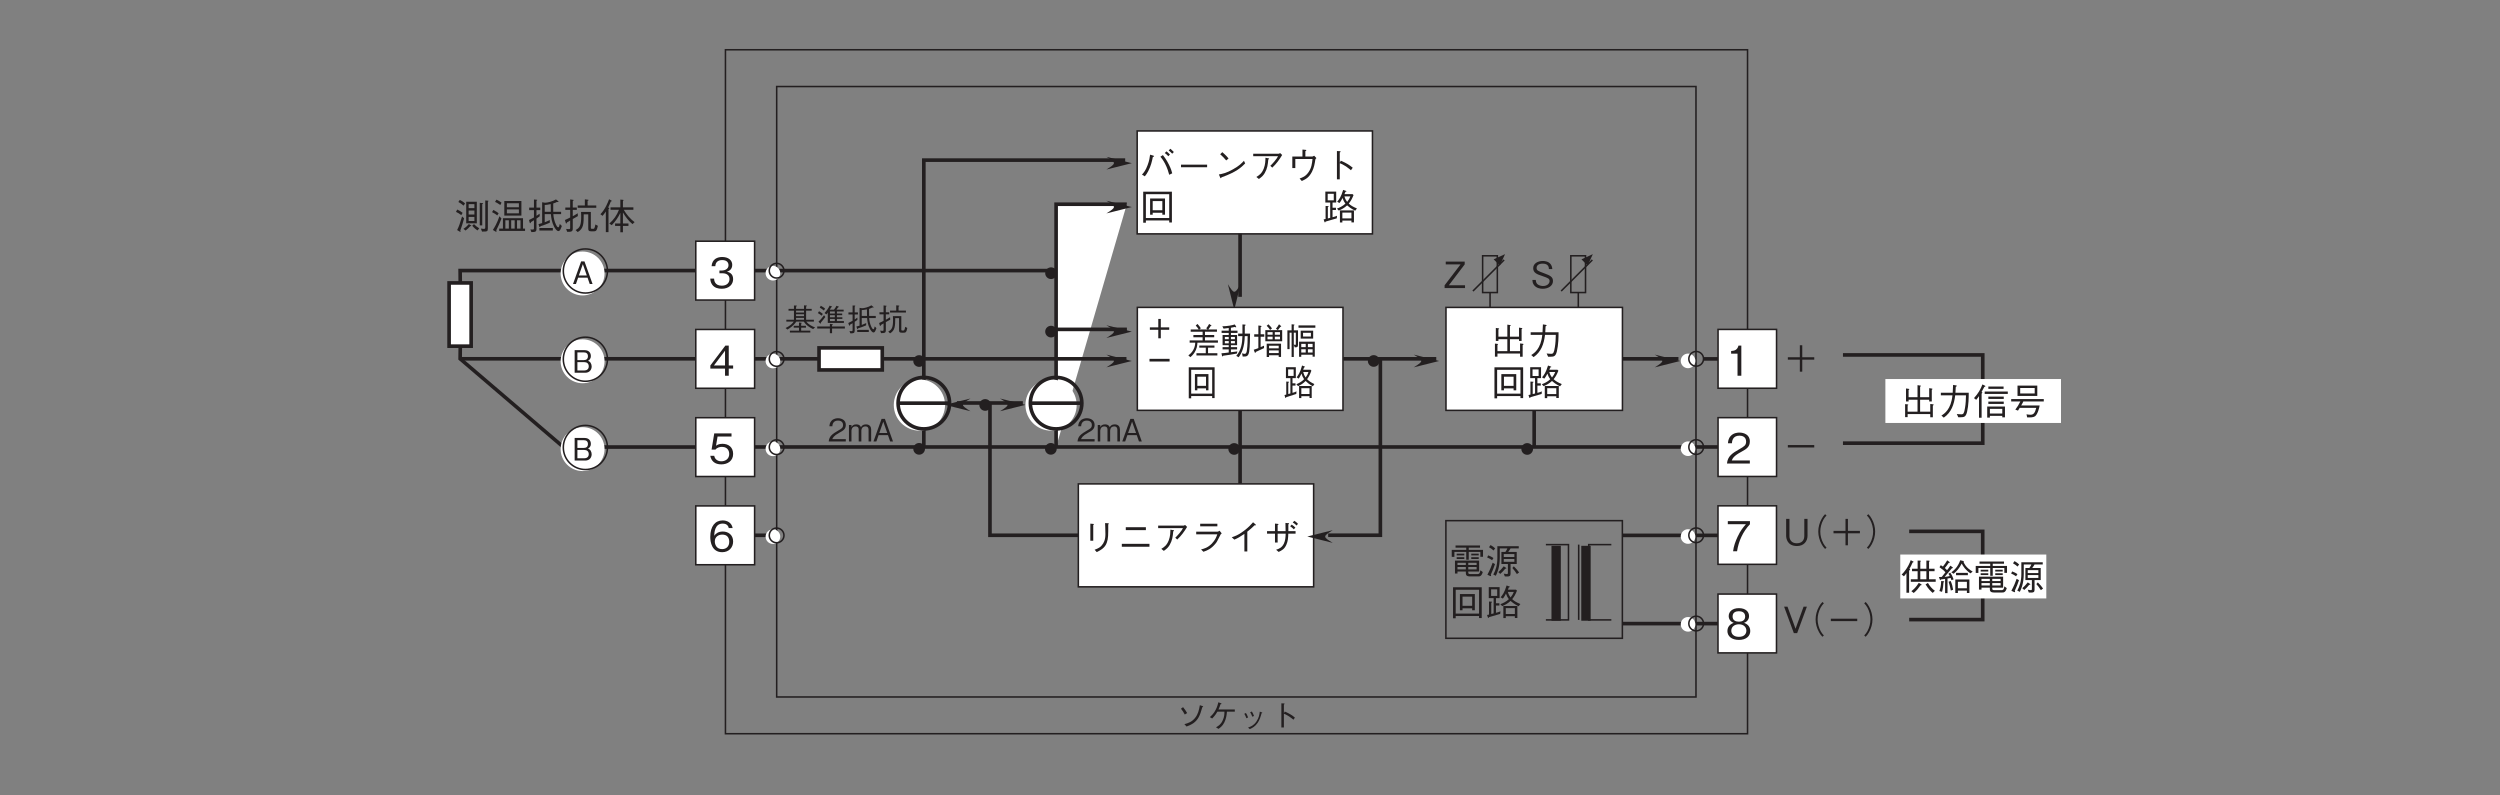 <?xml version="1.0" encoding="UTF-8"?>
<svg xmlns="http://www.w3.org/2000/svg" xmlns:xlink="http://www.w3.org/1999/xlink" width="481.89pt" height="153.26pt" viewBox="0 0 481.89 153.26" version="1.2">
<rect x="0" y="0" width="481.89" height="153.26" fill="#808080" stroke="none"/>
<defs>
<g>
<symbol overflow="visible" id="glyph0-0">
<path style="stroke:none;" d="M 0.797 0.953 L 7.172 0.953 L 7.172 -7.016 L 0.797 -7.016 Z M 3.984 -3.359 L 1.453 -6.609 L 6.516 -6.609 Z M 4.234 -3.031 L 6.766 -6.281 L 6.766 0.234 Z M 1.453 0.562 L 3.984 -2.703 L 6.516 0.562 Z M 1.188 -6.281 L 3.734 -3.031 L 1.188 0.234 Z M 1.188 -6.281 "/>
</symbol>
<symbol overflow="visible" id="glyph0-1">
<path style="stroke:none;" d="M 4.703 -1.703 C 4.703 -2.844 3.844 -3.047 3.516 -3.141 C 3.766 -3.219 4.531 -3.469 4.531 -4.453 C 4.531 -5.359 3.766 -5.969 2.594 -5.969 C 1.703 -5.969 0.656 -5.594 0.547 -4.188 L 1.266 -4.188 C 1.281 -4.406 1.312 -4.688 1.547 -4.984 C 1.812 -5.281 2.203 -5.375 2.594 -5.375 C 3.562 -5.375 3.812 -4.828 3.812 -4.375 C 3.812 -3.609 3.016 -3.359 2.578 -3.359 L 2.062 -3.359 L 2.062 -2.828 L 2.672 -2.828 C 3.297 -2.828 4 -2.562 4 -1.719 C 4 -1 3.5 -0.438 2.516 -0.438 C 1.125 -0.438 1.047 -1.484 1.031 -1.797 L 0.297 -1.797 C 0.328 -1.484 0.344 -1.078 0.672 -0.625 C 1.109 -0.016 1.828 0.156 2.5 0.156 C 3.906 0.156 4.703 -0.672 4.703 -1.703 Z M 4.703 -1.703 "/>
</symbol>
<symbol overflow="visible" id="glyph0-2">
<path style="stroke:none;" d="M 4.703 -1.375 L 4.703 -1.984 L 3.859 -1.984 L 3.859 -5.812 L 3.203 -5.812 L 0.312 -1.984 L 0.312 -1.375 L 3.141 -1.375 L 3.141 0 L 3.859 0 L 3.859 -1.375 Z M 3.141 -1.984 L 1 -1.984 L 3.141 -4.828 Z M 3.141 -1.984 "/>
</symbol>
<symbol overflow="visible" id="glyph0-3">
<path style="stroke:none;" d="M 4.703 -1.859 C 4.703 -3.141 3.828 -3.812 2.641 -3.812 C 1.938 -3.812 1.609 -3.578 1.406 -3.438 L 1.703 -5.219 L 4.391 -5.219 L 4.391 -5.812 L 1.062 -5.812 L 0.547 -2.688 L 1.297 -2.688 C 1.625 -3.125 2.188 -3.219 2.547 -3.219 C 3.859 -3.219 3.953 -2.125 3.953 -1.859 C 3.953 -0.922 3.234 -0.438 2.422 -0.438 C 1.75 -0.438 1.172 -0.812 1.062 -1.5 L 0.297 -1.5 C 0.484 -0.5 1.156 0.156 2.422 0.156 C 3.656 0.156 4.703 -0.531 4.703 -1.859 Z M 4.703 -1.859 "/>
</symbol>
<symbol overflow="visible" id="glyph0-4">
<path style="stroke:none;" d="M 4.703 -1.906 C 4.703 -3.188 3.766 -3.828 2.719 -3.828 C 1.844 -3.828 1.359 -3.438 1.062 -3.016 C 1.078 -3.609 1.156 -5.359 2.688 -5.359 C 3.641 -5.359 3.812 -4.719 3.859 -4.5 L 4.609 -4.5 C 4.406 -5.625 3.438 -5.969 2.688 -5.969 C 1.25 -5.969 0.297 -4.859 0.297 -2.781 C 0.297 -1.766 0.609 0.156 2.594 0.156 C 3.891 0.156 4.703 -0.75 4.703 -1.906 Z M 3.953 -1.844 C 3.953 -0.969 3.406 -0.438 2.578 -0.438 C 1.484 -0.438 1.172 -1.328 1.172 -1.922 C 1.172 -2.812 1.875 -3.234 2.609 -3.234 C 3.016 -3.234 3.422 -3.125 3.672 -2.797 C 3.906 -2.5 3.953 -2.109 3.953 -1.844 Z M 3.953 -1.844 "/>
</symbol>
<symbol overflow="visible" id="glyph0-5">
<path style="stroke:none;" d="M 2.969 0 L 2.969 -5.812 L 2.422 -5.812 C 2.172 -4.844 1.516 -4.812 1 -4.766 L 1 -4.25 L 2.234 -4.25 L 2.234 0 Z M 2.969 0 "/>
</symbol>
<symbol overflow="visible" id="glyph0-6">
<path style="stroke:none;" d="M 4.609 0 L 4.609 -0.594 L 1.125 -0.594 C 1.281 -0.969 1.484 -1.469 2.953 -2.25 C 4.016 -2.812 4.609 -3.25 4.609 -4.281 C 4.609 -5.594 3.422 -5.969 2.594 -5.969 C 2.297 -5.969 1.469 -5.922 0.922 -5.312 C 0.453 -4.812 0.422 -4.25 0.391 -3.906 L 1.156 -3.906 C 1.172 -4.219 1.234 -5.375 2.609 -5.375 C 3.141 -5.375 3.891 -5.156 3.891 -4.234 C 3.891 -3.5 3.5 -3.297 2.641 -2.797 C 1.172 -1.969 0.328 -1.391 0.203 0 Z M 4.609 0 "/>
</symbol>
<symbol overflow="visible" id="glyph0-7">
<path style="stroke:none;" d="M 4.641 -5.219 L 4.641 -5.812 L 0.375 -5.812 L 0.375 -5.219 L 3.859 -5.219 C 3.312 -4.578 2.828 -4.016 2.266 -2.812 C 1.844 -1.906 1.5 -0.984 1.391 0 L 2.156 0 C 2.453 -1.953 3.281 -3.781 4.641 -5.219 Z M 4.641 -5.219 "/>
</symbol>
<symbol overflow="visible" id="glyph0-8">
<path style="stroke:none;" d="M 4.703 -1.562 C 4.703 -2.688 3.781 -3.031 3.5 -3.141 C 4.141 -3.344 4.469 -3.875 4.469 -4.438 C 4.469 -5.266 3.812 -5.969 2.516 -5.969 C 1.25 -5.969 0.547 -5.297 0.547 -4.438 C 0.547 -3.859 0.891 -3.344 1.516 -3.141 C 1.25 -3.031 0.297 -2.688 0.297 -1.562 C 0.297 -0.594 1.078 0.156 2.516 0.156 C 3.906 0.156 4.703 -0.578 4.703 -1.562 Z M 3.719 -4.359 C 3.719 -3.547 3.047 -3.359 2.516 -3.359 C 1.953 -3.359 1.297 -3.562 1.297 -4.359 C 1.297 -5.172 1.938 -5.375 2.516 -5.375 C 3.062 -5.375 3.719 -5.172 3.719 -4.359 Z M 3.953 -1.625 C 3.953 -1.047 3.578 -0.438 2.516 -0.438 C 1.438 -0.438 1.047 -1.047 1.047 -1.625 C 1.047 -2.375 1.656 -2.859 2.516 -2.859 C 3.406 -2.859 3.953 -2.328 3.953 -1.625 Z M 3.953 -1.625 "/>
</symbol>
<symbol overflow="visible" id="glyph1-0">
<path style="stroke:none;" d="M 0.594 0.719 L 5.375 0.719 L 5.375 -5.25 L 0.594 -5.25 Z M 2.984 -2.516 L 1.094 -4.953 L 4.875 -4.953 Z M 3.172 -2.266 L 5.078 -4.703 L 5.078 0.172 Z M 1.094 0.422 L 2.984 -2.016 L 4.875 0.422 Z M 0.891 -4.703 L 2.797 -2.266 L 0.891 0.172 Z M 0.891 -4.703 "/>
</symbol>
<symbol overflow="visible" id="glyph1-1">
<path style="stroke:none;" d="M 3.922 0 L 2.359 -4.359 L 1.719 -4.359 L 0.156 0 L 0.719 0 L 1.141 -1.219 L 2.953 -1.219 L 3.375 0 Z M 2.812 -1.641 L 1.281 -1.641 L 2.047 -3.828 Z M 2.812 -1.641 "/>
</symbol>
<symbol overflow="visible" id="glyph1-2">
<path style="stroke:none;" d="M 3.75 -1.219 C 3.75 -1.438 3.688 -1.688 3.547 -1.922 C 3.375 -2.172 3.203 -2.234 3.047 -2.297 C 3.234 -2.422 3.594 -2.625 3.594 -3.234 C 3.594 -3.812 3.234 -4.359 2.375 -4.359 L 0.469 -4.359 L 0.469 0 L 2.5 0 C 3.391 0 3.75 -0.641 3.75 -1.219 Z M 3.031 -3.188 C 3.031 -2.703 2.75 -2.438 2.266 -2.438 L 1 -2.438 L 1 -3.922 L 2.266 -3.922 C 2.734 -3.922 3.031 -3.688 3.031 -3.188 Z M 3.188 -1.234 C 3.188 -0.672 2.781 -0.438 2.312 -0.438 L 1 -0.438 L 1 -2.047 L 2.312 -2.047 C 2.812 -2.047 3.188 -1.797 3.188 -1.234 Z M 3.188 -1.234 "/>
</symbol>
<symbol overflow="visible" id="glyph1-3">
<path style="stroke:none;" d="M 1.016 -3.547 C 1.266 -3.25 1.594 -2.734 1.75 -2.422 L 2.203 -2.703 C 2.062 -2.953 1.734 -3.484 1.422 -3.844 Z M 2.094 -0.109 C 2.656 -0.328 3.016 -0.484 3.422 -0.766 C 4.266 -1.375 4.672 -2.125 5.125 -3.828 C 5.219 -3.859 5.297 -3.891 5.297 -3.938 C 5.297 -4 5.203 -4.031 5.172 -4.047 L 4.656 -4.219 C 4.484 -3.281 4.328 -2.5 3.734 -1.766 C 3.109 -1 2.469 -0.781 1.672 -0.562 Z M 2.094 -0.109 "/>
</symbol>
<symbol overflow="visible" id="glyph1-4">
<path style="stroke:none;" d="M 2.266 -3.391 C 2.438 -3.75 2.547 -4.016 2.656 -4.391 C 2.844 -4.438 2.859 -4.438 2.859 -4.5 C 2.859 -4.547 2.781 -4.578 2.734 -4.609 L 2.25 -4.781 C 2.156 -4.406 2.047 -3.938 1.766 -3.391 C 1.391 -2.625 0.984 -2.266 0.609 -1.922 L 1.062 -1.656 C 1.266 -1.875 1.625 -2.203 2.062 -2.969 L 3.422 -2.969 C 3.422 -2.547 3.406 -1.984 3.109 -1.344 C 2.75 -0.516 2.297 -0.25 1.797 0.047 L 2.281 0.344 C 2.625 0.094 3.047 -0.203 3.391 -0.875 C 3.766 -1.625 3.844 -2.281 3.906 -2.969 L 5.422 -2.969 L 5.422 -3.391 Z M 2.266 -3.391 "/>
</symbol>
<symbol overflow="visible" id="glyph1-5">
<path style="stroke:none;" d="M 1.281 -2.562 C 1.391 -2.391 1.562 -2.078 1.688 -1.703 L 2.016 -1.859 C 1.891 -2.234 1.688 -2.578 1.594 -2.719 Z M 2.406 -2.859 C 2.5 -2.719 2.688 -2.391 2.828 -2 L 3.156 -2.141 C 3.031 -2.5 2.859 -2.828 2.734 -3 Z M 2.344 0.391 C 2.844 0.156 3.375 -0.109 3.875 -0.844 C 4.234 -1.375 4.453 -2.078 4.609 -2.672 C 4.734 -2.719 4.75 -2.719 4.75 -2.766 C 4.75 -2.797 4.703 -2.828 4.578 -2.859 L 4.266 -2.984 C 4.203 -2.438 4.109 -1.781 3.609 -1.062 C 3.062 -0.281 2.516 -0.094 2 0.094 Z M 2.344 0.391 "/>
</symbol>
<symbol overflow="visible" id="glyph1-6">
<path style="stroke:none;" d="M 2.938 -2.656 L 2.938 -4.344 C 3.031 -4.406 3.078 -4.438 3.078 -4.484 C 3.078 -4.547 2.938 -4.562 2.906 -4.562 L 2.453 -4.578 L 2.453 0.078 L 2.938 0.078 L 2.938 -2.578 C 3.203 -2.469 3.484 -2.359 3.953 -2.047 C 4.375 -1.766 4.594 -1.562 4.781 -1.422 L 5.062 -1.828 C 4.531 -2.281 4.125 -2.547 3.109 -3 Z M 2.938 -2.656 "/>
</symbol>
<symbol overflow="visible" id="glyph1-7">
<path style="stroke:none;" d="M 3.453 0 L 3.453 -0.453 L 0.844 -0.453 C 0.969 -0.719 1.109 -1.094 2.203 -1.688 C 3.016 -2.109 3.453 -2.438 3.453 -3.203 C 3.453 -4.188 2.562 -4.484 1.938 -4.484 C 1.719 -4.484 1.094 -4.438 0.688 -3.984 C 0.344 -3.609 0.312 -3.188 0.297 -2.938 L 0.859 -2.938 C 0.875 -3.156 0.922 -4.031 1.953 -4.031 C 2.359 -4.031 2.922 -3.859 2.922 -3.172 C 2.922 -2.625 2.625 -2.469 1.969 -2.094 C 0.891 -1.469 0.25 -1.031 0.156 0 Z M 3.453 0 "/>
</symbol>
<symbol overflow="visible" id="glyph1-8">
<path style="stroke:none;" d="M 4.578 0 L 4.578 -2.328 C 4.578 -2.781 4.328 -3.297 3.562 -3.297 C 2.984 -3.297 2.766 -3.016 2.609 -2.75 C 2.516 -2.953 2.344 -3.297 1.688 -3.297 C 1.156 -3.297 0.906 -3.031 0.781 -2.766 L 0.781 -3.172 L 0.297 -3.172 L 0.297 0 L 0.781 0 L 0.781 -2.062 C 0.781 -2.125 0.797 -2.906 1.562 -2.906 C 1.812 -2.906 2.172 -2.828 2.172 -2.297 L 2.172 0 L 2.688 0 L 2.688 -2.078 C 2.688 -2.156 2.688 -2.906 3.484 -2.906 C 3.984 -2.906 4.078 -2.516 4.078 -2.266 L 4.078 0 Z M 4.578 0 "/>
</symbol>
<symbol overflow="visible" id="glyph1-9">
<path style="stroke:none;" d="M 5.641 -1.844 L 5.641 -2.203 L 4.141 -2.203 L 4.141 -3.953 L 5.219 -3.953 L 5.219 -4.297 L 4.141 -4.297 L 4.141 -4.766 C 4.203 -4.781 4.297 -4.828 4.297 -4.875 C 4.297 -4.938 4.203 -4.953 4.141 -4.953 L 3.734 -4.984 L 3.734 -4.297 L 2.203 -4.297 L 2.203 -4.734 C 2.328 -4.797 2.359 -4.844 2.359 -4.875 C 2.359 -4.938 2.25 -4.938 2.188 -4.938 L 1.797 -4.953 L 1.797 -4.297 L 0.75 -4.297 L 0.75 -3.953 L 1.797 -3.953 L 1.797 -2.203 L 0.328 -2.203 L 0.328 -1.844 L 1.75 -1.844 C 1.562 -1.562 1.156 -1.078 0.188 -0.609 L 0.531 -0.312 C 0.859 -0.5 1.688 -0.984 2.25 -1.844 L 3.688 -1.844 C 4.109 -1.188 4.766 -0.734 5.484 -0.406 L 5.875 -0.719 C 5.234 -0.953 4.562 -1.328 4.172 -1.844 Z M 3.734 -2.906 L 2.203 -2.906 L 2.203 -3.266 L 3.734 -3.266 Z M 3.734 -3.594 L 2.203 -3.594 L 2.203 -3.953 L 3.734 -3.953 Z M 3.734 -2.562 L 3.734 -2.203 L 2.203 -2.203 L 2.203 -2.562 Z M 2.766 -1.672 L 2.766 -1.031 L 1.75 -1.031 L 1.75 -0.672 L 2.766 -0.672 L 2.766 -0.094 L 1.016 -0.094 L 1.016 0.266 L 4.953 0.266 L 4.953 -0.094 L 3.188 -0.094 L 3.188 -0.672 L 4.109 -0.672 L 4.109 -1.031 L 3.188 -1.031 L 3.188 -1.469 C 3.219 -1.469 3.297 -1.5 3.297 -1.562 C 3.297 -1.594 3.266 -1.625 3.172 -1.625 Z M 2.766 -1.672 "/>
</symbol>
<symbol overflow="visible" id="glyph1-10">
<path style="stroke:none;" d="M 2.344 -1.594 L 5.453 -1.594 L 5.453 -1.953 L 4.109 -1.953 L 4.109 -2.359 L 5.156 -2.359 L 5.156 -2.688 L 4.109 -2.688 L 4.109 -3.078 L 5.125 -3.078 L 5.125 -3.406 L 4.109 -3.406 L 4.109 -3.797 L 5.406 -3.797 L 5.406 -4.141 L 4.016 -4.141 C 4.172 -4.375 4.188 -4.391 4.328 -4.594 C 4.406 -4.609 4.484 -4.625 4.484 -4.672 C 4.484 -4.734 4.438 -4.75 4.422 -4.75 L 4.016 -4.891 C 3.875 -4.594 3.734 -4.391 3.531 -4.141 L 2.719 -4.141 C 2.844 -4.328 2.906 -4.422 3.016 -4.609 C 3.125 -4.641 3.172 -4.656 3.172 -4.703 C 3.172 -4.734 3.125 -4.766 3.109 -4.766 L 2.703 -4.922 C 2.453 -4.406 2.141 -3.953 1.719 -3.5 L 2.078 -3.234 C 2.188 -3.344 2.297 -3.5 2.344 -3.594 Z M 3.703 -2.688 L 2.766 -2.688 L 2.766 -3.078 L 3.703 -3.078 Z M 3.703 -3.406 L 2.766 -3.406 L 2.766 -3.797 L 3.703 -3.797 Z M 3.703 -1.953 L 2.766 -1.953 L 2.766 -2.359 L 3.703 -2.359 Z M 0.438 -3.484 C 0.766 -3.297 1 -3.141 1.156 -2.984 L 1.391 -3.328 C 1.172 -3.516 0.953 -3.672 0.656 -3.844 Z M 3.172 -1.156 C 3.25 -1.188 3.328 -1.219 3.328 -1.266 C 3.328 -1.312 3.266 -1.344 3.219 -1.344 L 2.75 -1.422 L 2.75 -0.906 L 0.312 -0.906 L 0.312 -0.516 L 2.75 -0.516 L 2.75 0.391 L 3.172 0.391 L 3.172 -0.516 L 5.641 -0.516 L 5.641 -0.906 L 3.172 -0.906 Z M 0.797 -4.531 C 0.984 -4.422 1.234 -4.297 1.594 -3.984 L 1.828 -4.344 C 1.688 -4.469 1.484 -4.641 1 -4.906 Z M 1.625 -3.078 C 1.391 -2.75 1.031 -2.281 0.547 -1.828 L 0.859 -1.516 C 0.922 -1.453 0.938 -1.453 0.953 -1.453 C 1.031 -1.453 1.016 -1.594 1 -1.641 C 1.438 -2.156 1.688 -2.484 1.875 -2.734 Z M 1.625 -3.078 "/>
</symbol>
<symbol overflow="visible" id="glyph1-11">
<path style="stroke:none;" d="M 5.75 -0.594 L 5.422 -0.922 C 5.391 -0.812 5.344 -0.625 5.312 -0.531 C 5.297 -0.484 5.266 -0.375 5.156 -0.375 C 5.016 -0.375 4.891 -0.609 4.797 -0.781 C 4.531 -1.328 4.391 -1.922 4.344 -2.531 L 5.625 -2.531 L 5.625 -2.938 L 4.344 -2.938 C 4.328 -3.203 4.328 -3.984 4.328 -4.297 C 4.641 -4.406 4.781 -4.469 4.953 -4.562 C 4.984 -4.547 5.062 -4.547 5.109 -4.547 C 5.172 -4.547 5.219 -4.562 5.219 -4.594 C 5.219 -4.609 5.203 -4.641 5.156 -4.688 L 4.781 -4.984 C 4.188 -4.609 3.344 -4.422 2.969 -4.422 L 2.5 -4.5 L 2.5 -1.062 C 2.281 -1 2.109 -0.953 1.891 -0.906 L 2.016 -0.5 C 2.031 -0.453 2.062 -0.422 2.125 -0.422 C 2.203 -0.422 2.219 -0.5 2.219 -0.547 C 2.781 -0.719 3.203 -0.875 3.766 -1.125 L 3.781 -1.562 C 3.516 -1.438 3.281 -1.344 2.922 -1.203 L 2.922 -2.531 L 3.953 -2.531 C 4 -1.875 4.109 -1.203 4.469 -0.5 C 4.609 -0.219 4.891 0.25 5.203 0.25 C 5.422 0.25 5.562 -0.016 5.75 -0.594 Z M 3.938 -2.938 L 2.922 -2.938 L 2.922 -4.062 C 3.156 -4.078 3.453 -4.094 3.922 -4.203 C 3.922 -3.453 3.922 -3.203 3.938 -2.938 Z M 2.188 -3.219 L 2.188 -3.625 L 1.562 -3.625 L 1.562 -4.75 C 1.609 -4.781 1.688 -4.844 1.688 -4.875 C 1.688 -4.906 1.656 -4.922 1.578 -4.938 L 1.156 -4.953 L 1.156 -3.625 L 0.359 -3.625 L 0.359 -3.219 L 1.156 -3.219 L 1.156 -2 C 0.781 -1.797 0.516 -1.672 0.328 -1.578 L 0.453 -1.188 C 0.453 -1.141 0.484 -1.047 0.531 -1.047 C 0.609 -1.047 0.625 -1.141 0.656 -1.25 C 0.781 -1.312 0.875 -1.359 1.156 -1.531 L 1.156 -0.266 C 1.156 -0.094 1.156 0 0.922 0 C 0.797 0 0.688 -0.016 0.562 -0.031 L 0.719 0.422 C 1.344 0.422 1.562 0.391 1.562 -0.109 L 1.562 -1.812 C 1.844 -1.984 2 -2.125 2.094 -2.188 L 2.078 -2.625 C 1.922 -2.5 1.766 -2.375 1.562 -2.25 L 1.562 -3.219 Z M 4.281 0.156 L 4.281 -0.25 L 2.047 -0.25 L 2.047 0.156 Z M 4.281 0.156 "/>
</symbol>
<symbol overflow="visible" id="glyph1-12">
<path style="stroke:none;" d="M 5.469 -3.594 L 5.469 -3.969 L 4.047 -3.969 L 4.047 -4.734 C 4.141 -4.781 4.203 -4.812 4.203 -4.875 C 4.203 -4.906 4.141 -4.922 4.078 -4.938 L 3.594 -4.984 L 3.594 -3.969 L 2.406 -3.969 L 2.406 -3.594 Z M 5.734 -0.625 L 5.328 -0.844 C 5.188 -0.125 5.141 -0.125 4.906 -0.125 L 4.797 -0.125 C 4.609 -0.125 4.578 -0.172 4.578 -0.344 L 4.578 -2.906 L 2.953 -2.906 C 2.969 -2.688 2.984 -2.516 2.984 -2.203 C 2.984 -0.641 2.734 -0.297 2.062 0.078 L 2.406 0.422 C 3.391 -0.172 3.391 -1 3.406 -2.516 L 4.141 -2.516 L 4.141 -0.188 C 4.141 0.156 4.234 0.297 4.703 0.297 L 4.953 0.297 C 5.406 0.297 5.562 0.266 5.734 -0.625 Z M 2.438 -2.219 L 2.406 -2.688 C 2.125 -2.484 1.594 -2.203 1.594 -2.203 L 1.594 -3.25 L 2.25 -3.25 L 2.25 -3.641 L 1.594 -3.641 L 1.594 -4.719 C 1.625 -4.734 1.75 -4.797 1.75 -4.859 C 1.75 -4.906 1.672 -4.906 1.625 -4.906 L 1.156 -4.969 L 1.156 -3.641 L 0.359 -3.641 L 0.359 -3.25 L 1.156 -3.25 L 1.156 -2 C 0.938 -1.875 0.766 -1.781 0.297 -1.578 L 0.438 -1.094 C 0.453 -1.031 0.469 -0.984 0.5 -0.984 C 0.578 -0.984 0.625 -1.141 0.641 -1.188 C 0.781 -1.266 1.141 -1.484 1.156 -1.5 L 1.156 -0.312 C 1.156 -0.156 1.156 -0.062 0.969 -0.062 C 0.812 -0.062 0.625 -0.094 0.5 -0.109 L 0.672 0.375 C 1.344 0.375 1.594 0.359 1.594 -0.172 L 1.594 -1.75 C 1.703 -1.812 2.312 -2.141 2.438 -2.219 Z M 2.438 -2.219 "/>
</symbol>
<symbol overflow="visible" id="glyph2-0">
<path style="stroke:none;" d="M 0.703 0.844 L 6.266 0.844 L 6.266 -6.125 L 0.703 -6.125 Z M 3.484 -2.938 L 1.266 -5.781 L 5.703 -5.781 Z M 3.703 -2.641 L 5.922 -5.5 L 5.922 0.203 Z M 1.266 0.484 L 3.484 -2.359 L 5.703 0.484 Z M 1.047 -5.5 L 3.266 -2.641 L 1.047 0.203 Z M 1.047 -5.5 "/>
</symbol>
<symbol overflow="visible" id="glyph2-1">
<path style="stroke:none;" d="M 4.266 -1.203 L 4.266 -5.359 L 2.219 -5.359 L 2.219 -1.203 Z M 3.797 -2.891 L 2.688 -2.891 L 2.688 -3.672 L 3.797 -3.672 Z M 3.797 -4.125 L 2.688 -4.125 L 2.688 -4.906 L 3.797 -4.906 Z M 3.797 -1.656 L 2.688 -1.656 L 2.688 -2.438 L 3.797 -2.438 Z M 2 -5.031 C 1.594 -5.406 1.234 -5.594 0.984 -5.719 L 0.703 -5.312 C 1.094 -5.109 1.375 -4.906 1.703 -4.609 Z M 6.516 -5.5 C 6.516 -5.547 6.469 -5.547 6.422 -5.562 L 5.891 -5.609 L 5.891 -0.438 C 5.891 -0.266 5.875 -0.125 5.625 -0.125 C 5.562 -0.125 5.391 -0.141 5.047 -0.188 L 5.266 0.391 C 6.266 0.391 6.391 0.391 6.391 -0.234 L 6.391 -5.375 C 6.438 -5.406 6.516 -5.438 6.516 -5.5 Z M 5.469 -5.031 C 5.5 -5.078 5.375 -5.094 5.359 -5.094 L 4.828 -5.156 L 4.828 -0.797 L 5.312 -0.797 L 5.312 -4.891 C 5.375 -4.906 5.531 -5 5.469 -5.031 Z M 4.734 -0.234 C 4.328 -0.484 4.047 -0.703 3.719 -1.047 L 3.375 -0.734 C 3.844 -0.188 4.188 0.047 4.391 0.172 Z M 1.531 -3.219 C 1.203 -3.484 0.906 -3.672 0.484 -3.859 L 0.25 -3.406 C 0.672 -3.219 0.953 -3.031 1.266 -2.781 Z M 3.203 -0.734 C 3.203 -0.766 3.188 -0.781 3.141 -0.812 L 2.734 -1.062 C 2.438 -0.719 2.156 -0.438 1.688 -0.141 L 2.094 0.188 C 2.453 -0.062 2.766 -0.391 3 -0.656 C 3.141 -0.656 3.203 -0.672 3.203 -0.734 Z M 1.812 -2.156 L 1.422 -2.531 C 1.031 -1.188 0.781 -0.516 0.469 0.094 L 0.953 0.391 C 1.016 0.438 1.031 0.453 1.062 0.453 C 1.094 0.453 1.141 0.422 1.141 0.375 C 1.141 0.328 1.109 0.281 1.078 0.203 C 1.359 -0.594 1.578 -1.281 1.812 -2.156 Z M 1.812 -2.156 "/>
</symbol>
<symbol overflow="visible" id="glyph2-2">
<path style="stroke:none;" d="M 6.594 0.266 L 6.594 -0.188 L 6.203 -0.188 L 6.203 -2.188 L 2.328 -2.188 L 2.328 -0.188 L 1.609 -0.188 L 1.609 0.266 Z M 4.594 -0.188 L 3.922 -0.188 L 3.922 -1.797 L 4.594 -1.797 Z M 5.719 -0.188 L 5.047 -0.188 L 5.047 -1.797 L 5.719 -1.797 Z M 3.469 -0.188 L 2.797 -0.188 L 2.797 -1.797 L 3.469 -1.797 Z M 2.047 -2.125 L 1.656 -2.562 C 1.203 -1.219 0.703 -0.406 0.391 0.078 L 0.906 0.391 C 0.922 0.391 0.969 0.422 1.031 0.422 C 1.062 0.422 1.109 0.391 1.109 0.328 C 1.109 0.297 1.094 0.25 1.047 0.141 C 1.5 -0.75 1.75 -1.359 2.047 -2.125 Z M 5.891 -2.688 L 5.891 -5.5 L 2.594 -5.5 L 2.594 -2.688 Z M 5.406 -4.297 L 3.094 -4.297 L 3.094 -5.062 L 5.406 -5.062 Z M 5.406 -3.125 L 3.094 -3.125 L 3.094 -3.891 L 5.406 -3.891 Z M 2.062 -5.188 C 1.734 -5.438 1.438 -5.609 1.078 -5.766 L 0.812 -5.328 C 1.172 -5.188 1.719 -4.812 1.828 -4.734 Z M 1.5 -3.141 C 1.328 -3.281 1.047 -3.5 0.484 -3.781 L 0.234 -3.359 C 0.672 -3.141 0.953 -2.953 1.234 -2.719 Z M 1.5 -3.141 "/>
</symbol>
<symbol overflow="visible" id="glyph2-3">
<path style="stroke:none;" d="M 6.719 -0.688 L 6.328 -1.078 C 6.297 -0.938 6.25 -0.734 6.203 -0.625 C 6.188 -0.578 6.141 -0.438 6.031 -0.438 C 5.844 -0.438 5.703 -0.703 5.609 -0.906 C 5.297 -1.547 5.125 -2.25 5.078 -2.969 L 6.578 -2.969 L 6.578 -3.422 L 5.062 -3.422 C 5.062 -3.75 5.062 -4.656 5.062 -5.031 C 5.422 -5.141 5.594 -5.219 5.781 -5.328 C 5.828 -5.312 5.922 -5.297 5.953 -5.297 C 6.031 -5.297 6.094 -5.328 6.094 -5.359 C 6.094 -5.375 6.062 -5.422 6.016 -5.469 L 5.594 -5.812 C 4.891 -5.391 3.906 -5.172 3.469 -5.172 L 2.922 -5.266 L 2.922 -1.25 C 2.656 -1.156 2.469 -1.109 2.219 -1.047 L 2.359 -0.594 C 2.375 -0.531 2.406 -0.484 2.469 -0.484 C 2.578 -0.484 2.578 -0.578 2.594 -0.641 C 3.234 -0.844 3.734 -1.031 4.391 -1.312 L 4.406 -1.828 C 4.094 -1.688 3.828 -1.562 3.422 -1.406 L 3.422 -2.969 L 4.609 -2.969 C 4.672 -2.188 4.797 -1.406 5.219 -0.578 C 5.391 -0.25 5.719 0.297 6.062 0.297 C 6.328 0.297 6.484 -0.016 6.719 -0.688 Z M 4.594 -3.422 L 3.422 -3.422 L 3.422 -4.734 C 3.688 -4.75 4.031 -4.781 4.578 -4.906 C 4.578 -4.031 4.578 -3.75 4.594 -3.422 Z M 2.562 -3.75 L 2.562 -4.234 L 1.828 -4.234 L 1.828 -5.547 C 1.875 -5.578 1.984 -5.656 1.984 -5.688 C 1.984 -5.719 1.938 -5.75 1.844 -5.75 L 1.344 -5.797 L 1.344 -4.234 L 0.422 -4.234 L 0.422 -3.75 L 1.344 -3.75 L 1.344 -2.328 C 0.922 -2.094 0.594 -1.938 0.391 -1.844 L 0.516 -1.375 C 0.531 -1.328 0.562 -1.219 0.625 -1.219 C 0.703 -1.219 0.734 -1.328 0.781 -1.453 C 0.906 -1.531 1.016 -1.594 1.344 -1.797 L 1.344 -0.312 C 1.344 -0.109 1.344 0 1.078 0 C 0.938 0 0.797 -0.016 0.656 -0.031 L 0.844 0.484 C 1.562 0.484 1.828 0.453 1.828 -0.125 L 1.828 -2.109 C 2.141 -2.328 2.344 -2.469 2.453 -2.562 L 2.438 -3.062 C 2.234 -2.922 2.062 -2.781 1.828 -2.641 L 1.828 -3.75 Z M 4.984 0.188 L 4.984 -0.297 L 2.391 -0.297 L 2.391 0.188 Z M 4.984 0.188 "/>
</symbol>
<symbol overflow="visible" id="glyph2-4">
<path style="stroke:none;" d="M 6.391 -4.188 L 6.391 -4.641 L 4.719 -4.641 L 4.719 -5.531 C 4.844 -5.594 4.906 -5.625 4.906 -5.688 C 4.906 -5.734 4.828 -5.75 4.766 -5.75 L 4.188 -5.828 L 4.188 -4.641 L 2.812 -4.641 L 2.812 -4.188 Z M 6.703 -0.719 L 6.219 -0.984 C 6.062 -0.141 6 -0.141 5.734 -0.141 L 5.594 -0.141 C 5.391 -0.141 5.344 -0.188 5.344 -0.391 L 5.344 -3.391 L 3.453 -3.391 C 3.469 -3.141 3.484 -2.938 3.484 -2.562 C 3.484 -0.75 3.203 -0.344 2.406 0.094 L 2.812 0.484 C 3.969 -0.188 3.969 -1.172 3.969 -2.938 L 4.844 -2.938 L 4.844 -0.219 C 4.844 0.188 4.938 0.344 5.484 0.344 L 5.797 0.344 C 6.312 0.344 6.484 0.312 6.703 -0.719 Z M 2.844 -2.594 L 2.812 -3.141 C 2.484 -2.891 1.859 -2.578 1.859 -2.578 L 1.859 -3.797 L 2.641 -3.797 L 2.641 -4.25 L 1.859 -4.25 L 1.859 -5.516 C 1.906 -5.531 2.031 -5.594 2.031 -5.672 C 2.031 -5.719 1.953 -5.734 1.891 -5.734 L 1.359 -5.812 L 1.359 -4.25 L 0.422 -4.25 L 0.422 -3.797 L 1.359 -3.797 L 1.359 -2.328 C 1.094 -2.188 0.891 -2.078 0.344 -1.844 L 0.516 -1.281 C 0.531 -1.219 0.547 -1.156 0.594 -1.156 C 0.672 -1.156 0.734 -1.328 0.75 -1.375 C 0.906 -1.484 1.328 -1.734 1.359 -1.75 L 1.359 -0.375 C 1.359 -0.188 1.359 -0.078 1.125 -0.078 C 0.953 -0.078 0.734 -0.109 0.578 -0.125 L 0.781 0.438 C 1.562 0.438 1.859 0.422 1.859 -0.188 L 1.859 -2.031 C 2 -2.109 2.703 -2.5 2.844 -2.594 Z M 2.844 -2.594 "/>
</symbol>
<symbol overflow="visible" id="glyph2-5">
<path style="stroke:none;" d="M 6.812 -1.438 C 5.875 -2.109 5.203 -3 4.719 -3.812 L 6.578 -3.812 L 6.578 -4.281 L 4.562 -4.281 L 4.562 -5.516 C 4.594 -5.547 4.688 -5.609 4.688 -5.656 C 4.688 -5.719 4.594 -5.719 4.547 -5.734 L 4.062 -5.781 L 4.062 -4.281 L 2.172 -4.281 L 2.172 -3.812 L 3.797 -3.812 C 3.406 -2.781 2.781 -1.875 1.938 -1.156 L 2.406 -0.844 C 3.172 -1.641 3.656 -2.359 4.062 -3.219 L 4.062 -1.172 L 3.047 -1.172 L 3.047 -0.703 L 4.062 -0.703 L 4.062 0.516 L 4.562 0.516 L 4.562 -0.703 L 5.625 -0.703 L 5.625 -1.172 L 4.562 -1.172 L 4.562 -3.297 C 5.047 -2.453 5.641 -1.672 6.406 -1.047 Z M 2.406 -5.516 C 2.406 -5.547 2.359 -5.594 2.312 -5.609 L 1.891 -5.844 C 1.672 -5.281 1.203 -3.969 0.219 -2.953 L 0.641 -2.641 C 1 -3.078 1.141 -3.297 1.266 -3.484 L 1.266 0.5 L 1.781 0.5 L 1.781 -3.906 C 1.812 -3.938 1.891 -4.016 1.922 -4.094 C 1.938 -4.156 1.844 -4.203 1.719 -4.25 C 1.875 -4.562 2.016 -4.875 2.219 -5.406 C 2.281 -5.422 2.406 -5.438 2.406 -5.516 Z M 2.406 -5.516 "/>
</symbol>
<symbol overflow="visible" id="glyph2-6">
<path style="stroke:none;" d="M 4.375 -1.359 C 4.375 -2.141 3.828 -2.422 2.719 -2.828 C 1.453 -3.297 1.219 -3.391 1.219 -3.875 C 1.219 -4.375 1.609 -4.703 2.406 -4.703 C 3.516 -4.703 3.578 -3.984 3.594 -3.656 L 4.25 -3.656 C 4.234 -3.828 4.203 -4.172 3.984 -4.516 C 3.562 -5.156 2.766 -5.219 2.422 -5.219 C 1.391 -5.219 0.562 -4.703 0.562 -3.828 C 0.562 -2.906 1.328 -2.641 2.328 -2.312 C 3.484 -1.922 3.719 -1.781 3.719 -1.344 C 3.719 -0.891 3.281 -0.391 2.453 -0.391 C 2.266 -0.391 1.797 -0.438 1.453 -0.688 C 1.094 -0.953 1.078 -1.359 1.062 -1.562 L 0.406 -1.562 C 0.422 -1.312 0.438 -0.969 0.688 -0.609 C 1.156 0.047 1.969 0.141 2.391 0.141 C 3.469 0.141 4.375 -0.422 4.375 -1.359 Z M 4.375 -1.359 "/>
</symbol>
<symbol overflow="visible" id="glyph2-7">
<path style="stroke:none;" d="M 4.156 0 L 4.156 -0.531 L 1.031 -0.531 L 4.094 -4.562 L 4.094 -5.094 L 0.438 -5.094 L 0.438 -4.562 L 3.297 -4.562 L 0.219 -0.531 L 0.219 0 Z M 4.156 0 "/>
</symbol>
<symbol overflow="visible" id="glyph2-8">
<path style="stroke:none;" d="M 1.031 -0.484 C 1.312 -0.844 1.469 -1.047 1.688 -1.484 C 2.203 -2.484 2.391 -3.297 2.578 -4.219 C 2.703 -4.25 2.812 -4.281 2.812 -4.359 C 2.812 -4.422 2.703 -4.469 2.641 -4.484 L 2.047 -4.656 C 1.984 -4.141 1.891 -3.484 1.562 -2.625 C 1.203 -1.641 0.844 -1.219 0.484 -0.812 Z M 4.031 -4.266 C 4.25 -4 4.531 -3.672 4.922 -2.938 C 5.391 -2.031 5.562 -1.375 5.734 -0.781 L 6.312 -1.062 C 6.219 -1.438 6.094 -1.906 5.672 -2.75 C 5.219 -3.656 4.859 -4.125 4.516 -4.578 Z M 6.625 -5.172 C 6.422 -5.391 6.156 -5.609 5.953 -5.797 L 5.625 -5.469 C 5.766 -5.359 6.094 -5.094 6.312 -4.844 Z M 5.875 -4.688 C 5.641 -4.953 5.266 -5.25 5.203 -5.297 L 4.875 -4.969 C 5 -4.891 5.344 -4.625 5.562 -4.359 Z M 5.875 -4.688 "/>
</symbol>
<symbol overflow="visible" id="glyph2-9">
<path style="stroke:none;" d="M 6 -2.234 L 6 -2.734 L 0.969 -2.734 L 0.969 -2.234 Z M 6 -2.234 "/>
</symbol>
<symbol overflow="visible" id="glyph2-10">
<path style="stroke:none;" d="M 3.094 -3.922 C 2.703 -4.438 2.109 -4.953 1.891 -5.141 L 1.484 -4.734 C 1.891 -4.375 2.297 -3.984 2.641 -3.547 Z M 6.062 -3.484 C 5.672 -3.047 5.172 -2.516 3.969 -1.844 C 2.688 -1.109 1.922 -0.969 1.234 -0.844 L 1.469 -0.281 C 1.516 -0.188 1.547 -0.109 1.609 -0.109 C 1.641 -0.109 1.719 -0.266 1.734 -0.281 C 4.672 -1.344 5.516 -2.188 6.297 -2.969 Z M 6.062 -3.484 "/>
</symbol>
<symbol overflow="visible" id="glyph2-11">
<path style="stroke:none;" d="M 5.594 -4.359 C 5.453 -4.094 5.344 -3.875 4.891 -3.344 C 4.469 -2.844 4.266 -2.656 4.109 -2.516 L 4.484 -2.156 C 5.25 -2.859 5.859 -3.703 6.391 -4.594 L 6 -4.969 C 5.891 -4.891 5.781 -4.844 5.734 -4.844 L 0.812 -4.844 L 0.812 -4.359 Z M 1.906 0.031 C 2.5 -0.391 2.719 -0.609 3.031 -1.109 C 3.547 -2.016 3.625 -2.719 3.719 -3.734 C 3.875 -3.812 3.875 -3.828 3.875 -3.875 C 3.875 -3.906 3.844 -3.938 3.781 -3.953 L 3.172 -4.062 C 3.156 -3.484 3.156 -2.797 2.859 -2.016 C 2.469 -1.031 2 -0.719 1.422 -0.359 Z M 1.906 0.031 "/>
</symbol>
<symbol overflow="visible" id="glyph2-12">
<path style="stroke:none;" d="M 3.266 -4.297 L 1.312 -4.297 L 1.312 -2.078 L 1.891 -2.078 L 1.891 -3.828 L 5.203 -3.828 C 5.109 -2.906 5 -2.078 4.438 -1.281 C 3.875 -0.469 3.297 -0.266 2.719 -0.062 L 3.141 0.422 C 3.922 0.062 4.531 -0.25 5.109 -1.375 C 5.516 -2.188 5.641 -2.969 5.75 -3.719 C 5.781 -3.797 5.781 -3.828 5.953 -4 L 5.531 -4.453 C 5.281 -4.328 5.219 -4.297 5.188 -4.297 L 3.828 -4.297 L 3.828 -5.312 C 4 -5.453 4.016 -5.469 4.016 -5.5 C 4.016 -5.562 3.953 -5.578 3.812 -5.594 L 3.266 -5.641 Z M 3.266 -4.297 "/>
</symbol>
<symbol overflow="visible" id="glyph2-13">
<path style="stroke:none;" d="M 3.422 -3.094 L 3.422 -5.078 C 3.547 -5.156 3.594 -5.188 3.594 -5.219 C 3.594 -5.312 3.438 -5.328 3.406 -5.328 L 2.875 -5.359 L 2.875 0.094 L 3.422 0.094 L 3.422 -3.016 C 3.75 -2.891 4.062 -2.75 4.625 -2.391 C 5.094 -2.062 5.359 -1.828 5.578 -1.656 L 5.922 -2.141 C 5.281 -2.656 4.812 -2.984 3.625 -3.5 Z M 3.422 -3.094 "/>
</symbol>
<symbol overflow="visible" id="glyph2-14">
<path style="stroke:none;" d="M 6.25 0.453 L 6.25 -5.484 L 0.719 -5.484 L 0.719 0.5 L 1.234 0.5 L 1.234 0.062 L 5.734 0.062 L 5.734 0.453 Z M 5.734 -0.406 L 1.234 -0.406 L 1.234 -5 L 5.734 -5 Z M 4.922 -1.047 L 4.922 -4.172 L 2.047 -4.172 L 2.047 -1.047 L 2.547 -1.047 L 2.547 -1.422 L 4.406 -1.422 L 4.406 -1.047 Z M 4.406 -1.906 L 2.547 -1.906 L 2.547 -3.672 L 4.406 -3.672 Z M 4.406 -1.906 "/>
</symbol>
<symbol overflow="visible" id="glyph2-15">
<path style="stroke:none;" d="M 6.734 -2.25 C 5.922 -2.594 5.578 -2.812 5.156 -3.188 C 5.547 -3.688 5.734 -3.984 6.078 -4.828 L 5.891 -5.016 L 4.328 -5.016 C 4.344 -5.078 4.484 -5.391 4.516 -5.469 C 4.609 -5.469 4.703 -5.484 4.703 -5.562 C 4.703 -5.609 4.656 -5.625 4.609 -5.641 L 4.078 -5.828 C 3.672 -4.469 3.297 -3.984 2.922 -3.547 L 3.359 -3.297 C 3.469 -3.438 3.672 -3.672 3.953 -4.266 C 4.094 -3.875 4.219 -3.578 4.516 -3.188 C 4.016 -2.688 3.297 -2.375 2.875 -2.219 L 3.234 -1.844 C 3.844 -2.109 4.266 -2.328 4.844 -2.844 C 5.188 -2.547 5.453 -2.312 6.391 -1.812 Z M 6.156 0.438 L 6.156 -1.875 L 3.453 -1.875 L 3.453 0.453 L 3.922 0.453 L 3.922 0.094 L 5.672 0.094 L 5.672 0.438 Z M 2.891 -0.844 C 2.625 -0.719 2.484 -0.672 2.031 -0.562 L 2.031 -1.953 L 2.688 -1.953 L 2.688 -2.391 L 2.031 -2.391 L 2.031 -3.391 L 2.734 -3.391 L 2.734 -5.5 L 0.641 -5.5 L 0.641 -3.391 L 1.578 -3.391 L 1.578 -0.438 C 1.531 -0.422 1.484 -0.406 1.125 -0.328 L 1.125 -2.5 C 1.188 -2.516 1.281 -2.578 1.281 -2.641 C 1.281 -2.703 1.234 -2.703 1.156 -2.703 L 0.688 -2.734 L 0.688 -0.219 C 0.625 -0.203 0.406 -0.156 0.312 -0.141 L 0.469 0.328 C 0.5 0.391 0.516 0.438 0.562 0.438 C 0.641 0.438 0.672 0.312 0.688 0.281 C 1.359 0.094 1.938 -0.062 2.844 -0.344 Z M 5.469 -4.578 C 5.297 -4.156 5.172 -3.922 4.844 -3.516 C 4.594 -3.859 4.453 -4.094 4.328 -4.578 Z M 5.672 -0.328 L 3.922 -0.328 L 3.922 -1.453 L 5.672 -1.453 Z M 2.266 -3.812 L 1.094 -3.812 L 1.094 -5.078 L 2.266 -5.078 Z M 2.266 -3.812 "/>
</symbol>
<symbol overflow="visible" id="glyph2-16">
<path style="stroke:none;" d="M 1.812 -5.219 L 1.812 -1.922 L 2.375 -1.922 L 2.375 -4.953 C 2.5 -5.047 2.5 -5.062 2.5 -5.094 C 2.5 -5.156 2.422 -5.172 2.359 -5.172 Z M 3.047 0.266 C 3.719 -0.062 4.641 -0.531 4.984 -1.547 C 5.281 -2.359 5.266 -3.047 5.266 -5.031 C 5.359 -5.172 5.375 -5.188 5.375 -5.219 C 5.375 -5.297 5.25 -5.297 5.219 -5.297 L 4.656 -5.328 C 4.688 -4.781 4.688 -4.75 4.688 -4.531 C 4.703 -4.344 4.719 -3.406 4.719 -3.203 C 4.719 -2.109 4.422 -1.5 4.016 -1.031 C 3.75 -0.703 3.438 -0.484 2.641 -0.188 Z M 3.047 0.266 "/>
</symbol>
<symbol overflow="visible" id="glyph2-17">
<path style="stroke:none;" d="M 5.484 -3.969 L 5.484 -4.531 L 1.609 -4.531 L 1.609 -3.969 Z M 0.844 -0.766 L 6.172 -0.766 L 6.172 -1.328 L 0.844 -1.328 Z M 0.844 -0.766 "/>
</symbol>
<symbol overflow="visible" id="glyph2-18">
<path style="stroke:none;" d="M 5.188 -5.203 L 1.875 -5.203 L 1.875 -4.703 L 5.188 -4.703 Z M 5.172 -3.156 C 5.016 -2.703 4.797 -2.078 4.125 -1.375 C 3.328 -0.578 2.672 -0.406 2.047 -0.25 L 2.5 0.203 C 3.266 -0.062 3.969 -0.328 4.844 -1.391 C 5.062 -1.641 5.141 -1.797 5.797 -3.094 C 5.828 -3.172 5.859 -3.203 6.031 -3.344 L 5.609 -3.859 C 5.469 -3.75 5.297 -3.672 5.219 -3.672 L 1.109 -3.672 L 1.109 -3.156 Z M 5.172 -3.156 "/>
</symbol>
<symbol overflow="visible" id="glyph2-19">
<path style="stroke:none;" d="M 3.922 0.141 L 3.922 -3.672 C 4.547 -4.156 4.75 -4.359 5.328 -4.906 C 5.422 -4.906 5.438 -4.891 5.484 -4.891 C 5.562 -4.891 5.578 -4.922 5.578 -4.953 C 5.578 -5 5.531 -5.062 5.5 -5.078 L 5.031 -5.484 C 4.656 -5.062 4.188 -4.516 3.219 -3.797 C 2.141 -2.984 1.531 -2.797 0.922 -2.594 L 1.422 -2.141 C 2.031 -2.391 2.531 -2.672 3.359 -3.25 L 3.359 0.141 Z M 3.922 0.141 "/>
</symbol>
<symbol overflow="visible" id="glyph2-20">
<path style="stroke:none;" d="M 4.797 -3.781 L 4.797 -5.078 C 4.922 -5.172 4.938 -5.172 4.938 -5.234 C 4.938 -5.297 4.844 -5.312 4.766 -5.312 L 4.234 -5.359 C 4.25 -4.953 4.266 -4.359 4.266 -3.781 L 2.734 -3.781 L 2.734 -4.953 C 2.891 -5.047 2.906 -5.047 2.906 -5.094 C 2.906 -5.156 2.797 -5.172 2.781 -5.172 L 2.219 -5.234 L 2.219 -3.781 L 0.688 -3.781 L 0.688 -3.281 L 2.219 -3.281 L 2.219 -1.578 L 2.734 -1.578 L 2.734 -3.281 L 4.281 -3.281 C 4.25 -2.562 4.219 -1.984 3.938 -1.375 C 3.547 -0.609 3.094 -0.406 2.438 -0.188 L 2.922 0.234 C 3.547 -0.062 4.031 -0.312 4.406 -1.141 C 4.719 -1.828 4.766 -2.484 4.781 -3.281 L 6.188 -3.281 L 6.188 -3.781 Z M 6.156 -4.453 C 5.969 -4.656 5.672 -4.891 5.438 -5.031 L 5.141 -4.719 C 5.234 -4.641 5.594 -4.406 5.844 -4.125 Z M 6.656 -5.172 C 6.438 -5.438 6.062 -5.703 5.953 -5.766 L 5.641 -5.438 C 5.781 -5.359 6.125 -5.156 6.359 -4.859 Z M 6.656 -5.172 "/>
</symbol>
<symbol overflow="visible" id="glyph2-21">
<path style="stroke:none;" d=""/>
</symbol>
<symbol overflow="visible" id="glyph2-22">
<path style="stroke:none;" d="M 4.062 -2.312 L 4.062 -2.781 L 2.438 -2.781 L 2.438 -4.406 L 1.953 -4.406 L 1.953 -2.781 L 0.328 -2.781 L 0.328 -2.312 L 1.953 -2.312 L 1.953 -0.672 L 2.438 -0.672 L 2.438 -2.312 Z M 4.062 -2.312 "/>
</symbol>
<symbol overflow="visible" id="glyph2-23">
<path style="stroke:none;" d="M 5.75 -0.547 L 5.75 -2.656 L 1.094 -2.656 L 1.094 -0.172 L 1.578 -0.172 L 1.578 -0.547 L 3.188 -0.547 L 3.188 -0.375 C 3.188 0.016 3.188 0.391 4 0.391 L 5.578 0.391 C 5.844 0.391 6.219 0.391 6.453 -0.453 L 6 -0.797 C 5.875 -0.062 5.656 -0.062 5.422 -0.062 L 4.078 -0.062 C 3.734 -0.062 3.656 -0.141 3.656 -0.391 L 3.656 -0.547 Z M 1.578 -1.812 L 1.578 -2.234 L 3.188 -2.234 L 3.188 -1.812 Z M 5.266 -1.812 L 3.656 -1.812 L 3.656 -2.234 L 5.266 -2.234 Z M 1.578 -0.969 L 1.578 -1.422 L 3.188 -1.422 L 3.188 -0.969 Z M 3.656 -0.969 L 3.656 -1.422 L 5.266 -1.422 L 5.266 -0.969 Z M 3.266 -2.828 L 3.75 -2.828 L 3.75 -4.328 L 5.984 -4.328 L 5.984 -3.391 L 6.5 -3.391 L 6.5 -4.734 L 3.75 -4.734 L 3.75 -5.156 L 5.922 -5.156 L 5.922 -5.578 L 1.203 -5.578 L 1.203 -5.156 L 3.266 -5.156 L 3.266 -4.734 L 0.469 -4.734 L 0.469 -3.375 L 0.984 -3.375 L 0.984 -4.328 L 3.266 -4.328 Z M 2.891 -3.656 L 2.891 -4 L 1.422 -4 L 1.422 -3.656 Z M 2.891 -2.969 L 2.891 -3.312 L 1.422 -3.312 L 1.422 -2.969 Z M 5.672 -3.656 L 5.672 -4 L 4.234 -4 L 4.234 -3.656 Z M 5.672 -2.969 L 5.672 -3.312 L 4.234 -3.312 L 4.234 -2.969 Z M 5.672 -2.969 "/>
</symbol>
<symbol overflow="visible" id="glyph2-24">
<path style="stroke:none;" d="M 6.422 -5.016 L 6.422 -5.438 L 2.297 -5.438 L 2.297 -3.156 C 2.297 -1.766 1.953 -0.766 1.516 0.031 L 2 0.266 C 2.25 -0.219 2.766 -1.312 2.766 -3.25 L 2.766 -5.016 L 4.234 -5.016 C 4.125 -4.766 4.016 -4.578 3.844 -4.328 L 3.078 -4.328 L 3.078 -2 L 4.328 -2 L 4.328 -0.266 C 4.328 -0.125 4.266 -0.062 4.109 -0.062 C 4 -0.062 3.938 -0.078 3.531 -0.141 L 3.734 0.391 C 3.828 0.391 3.984 0.406 4.188 0.406 C 4.641 0.406 4.844 0.312 4.844 -0.125 L 4.844 -2 L 6.031 -2 L 6.031 -4.328 L 4.391 -4.328 C 4.547 -4.547 4.688 -4.719 4.844 -5.016 Z M 5.578 -3.359 L 3.531 -3.359 L 3.531 -3.922 L 5.578 -3.922 Z M 5.578 -2.422 L 3.531 -2.422 L 3.531 -2.969 L 5.578 -2.969 Z M 1.875 -5.016 C 1.609 -5.266 1.359 -5.453 0.984 -5.656 L 0.688 -5.234 C 1.031 -5.047 1.266 -4.875 1.562 -4.609 Z M 6.484 -0.375 C 6.219 -0.75 5.938 -1.109 5.469 -1.562 L 5.188 -1.234 C 5.516 -0.859 5.797 -0.5 6.062 -0.062 Z M 1.547 -3.156 C 1.25 -3.359 0.953 -3.516 0.531 -3.672 L 0.328 -3.266 C 0.688 -3.109 0.953 -2.969 1.281 -2.734 Z M 4.031 -1.188 C 4.031 -1.219 4 -1.25 3.953 -1.281 L 3.531 -1.562 C 3.172 -1.094 2.859 -0.781 2.484 -0.438 L 2.859 -0.094 C 3.266 -0.453 3.5 -0.703 3.812 -1.094 C 3.938 -1.094 4.031 -1.109 4.031 -1.188 Z M 1.844 -1.984 L 1.391 -2.25 C 1.172 -1.609 0.891 -0.906 0.375 0.062 L 0.875 0.297 C 0.922 0.312 0.969 0.328 1.016 0.328 C 1.047 0.328 1.094 0.328 1.094 0.25 C 1.094 0.188 1.062 0.125 1.031 0.062 C 1.422 -0.781 1.625 -1.344 1.844 -1.984 Z M 1.844 -1.984 "/>
</symbol>
<symbol overflow="visible" id="glyph2-25">
<path style="stroke:none;" d="M 0.938 -2.312 L 3.25 -2.312 L 3.25 0 L 3.719 0 L 3.719 -2.312 L 6.031 -2.312 L 6.031 -2.781 L 3.719 -2.781 L 3.719 -5.094 L 3.25 -5.094 L 3.25 -2.781 L 0.938 -2.781 Z M 0.938 -2.312 "/>
</symbol>
<symbol overflow="visible" id="glyph2-26">
<path style="stroke:none;" d="M 0.938 -2.312 L 6.031 -2.312 L 6.031 -2.781 L 0.938 -2.781 Z M 0.938 -2.312 "/>
</symbol>
<symbol overflow="visible" id="glyph2-27">
<path style="stroke:none;" d="M 1.297 -0.172 L 5.656 -0.172 L 5.656 0.438 L 6.156 0.438 L 6.156 -1.797 C 6.203 -1.828 6.328 -1.922 6.328 -1.984 C 6.328 -2.016 6.266 -2.047 6.156 -2.062 L 5.656 -2.125 L 5.656 -0.641 L 3.703 -0.641 L 3.703 -2.938 L 5.453 -2.938 L 5.453 -2.609 L 5.953 -2.609 L 5.953 -4.875 C 6.031 -4.906 6.094 -4.969 6.094 -5 C 6.094 -5.062 6 -5.078 5.938 -5.094 L 5.453 -5.172 L 5.453 -3.422 L 3.703 -3.422 L 3.703 -5.453 C 3.812 -5.516 3.859 -5.547 3.859 -5.594 C 3.859 -5.656 3.766 -5.672 3.703 -5.672 L 3.203 -5.75 L 3.203 -3.422 L 1.484 -3.422 L 1.484 -4.828 C 1.531 -4.844 1.625 -4.906 1.625 -4.953 C 1.625 -5.031 1.516 -5.031 1.438 -5.047 L 0.984 -5.109 L 0.984 -2.609 L 1.484 -2.609 L 1.484 -2.938 L 3.203 -2.938 L 3.203 -0.641 L 1.297 -0.641 L 1.297 -1.859 C 1.344 -1.875 1.422 -1.891 1.422 -1.953 C 1.422 -2.016 1.297 -2.031 1.25 -2.047 L 0.812 -2.094 L 0.812 0.422 L 1.297 0.422 Z M 1.297 -0.172 "/>
</symbol>
<symbol overflow="visible" id="glyph2-28">
<path style="stroke:none;" d="M 1.297 0.516 C 2.75 -0.5 3.281 -1.984 3.5 -3.781 L 5.578 -3.781 C 5.562 -2.969 5.531 -2.172 5.391 -1.375 C 5.219 -0.281 5.078 -0.125 4.672 -0.125 C 4.391 -0.125 4.031 -0.172 3.812 -0.188 L 4.094 0.438 L 4.547 0.438 C 5.219 0.438 5.547 0.359 5.781 -0.578 C 6.094 -1.891 6.109 -3.422 6.109 -4.281 L 3.547 -4.281 C 3.578 -4.75 3.578 -4.781 3.609 -5.422 C 3.766 -5.516 3.812 -5.547 3.812 -5.609 C 3.812 -5.672 3.688 -5.688 3.672 -5.703 L 3.094 -5.797 C 3.047 -4.828 3.031 -4.5 3.016 -4.281 L 0.734 -4.281 L 0.734 -3.781 L 2.969 -3.781 C 2.703 -1.047 1.375 -0.219 0.844 0.109 Z M 1.297 0.516 "/>
</symbol>
<symbol overflow="visible" id="glyph2-29">
<path style="stroke:none;" d="M 3.219 0.5 L 3.219 0.172 L 5.609 0.172 L 5.609 0.453 L 6.125 0.453 L 6.125 -1.625 L 2.703 -1.625 L 2.703 0.5 Z M 5.609 -0.281 L 3.219 -0.281 L 3.219 -1.172 L 5.609 -1.172 Z M 0.578 -2.922 C 0.859 -3.25 1.031 -3.5 1.125 -3.641 L 1.125 0.531 L 1.625 0.531 L 1.625 -4.125 C 1.656 -4.141 1.766 -4.25 1.766 -4.328 C 1.766 -4.391 1.688 -4.406 1.609 -4.422 C 1.781 -4.703 1.922 -4.969 2.141 -5.406 C 2.266 -5.453 2.359 -5.484 2.359 -5.547 C 2.359 -5.609 2.281 -5.641 2.25 -5.656 L 1.781 -5.891 C 1.422 -4.953 1.016 -4.203 0.156 -3.25 Z M 5.859 -5.031 L 5.859 -5.484 L 2.922 -5.484 L 2.922 -5.031 Z M 5.891 -3.094 L 5.891 -3.547 L 2.922 -3.547 L 2.922 -3.094 Z M 5.891 -2.125 L 5.891 -2.578 L 2.922 -2.578 L 2.922 -2.125 Z M 6.672 -4.062 L 6.672 -4.516 L 2.219 -4.516 L 2.219 -4.062 Z M 6.672 -4.062 "/>
</symbol>
<symbol overflow="visible" id="glyph2-30">
<path style="stroke:none;" d="M 5.391 -3.672 L 5.391 -5.656 L 1.578 -5.656 L 1.578 -3.672 Z M 4.891 -4.141 L 2.094 -4.141 L 2.094 -5.203 L 4.891 -5.203 Z M 6.641 -2.609 L 6.641 -3.062 L 0.359 -3.062 L 0.359 -2.609 L 2.125 -2.609 C 1.844 -2.031 1.578 -1.578 1.156 -1.031 L 1.672 -0.844 C 1.719 -0.906 1.953 -1.297 2 -1.375 L 5.188 -1.375 C 4.953 -0.438 4.703 -0.047 4.078 -0.047 C 3.938 -0.047 3.672 -0.062 3.312 -0.125 L 3.438 0.469 C 4.141 0.484 4.625 0.469 4.953 0.25 C 5.484 -0.141 5.797 -1.484 5.844 -1.828 L 2.281 -1.828 C 2.438 -2.062 2.562 -2.312 2.703 -2.609 Z M 6.641 -2.609 "/>
</symbol>
<symbol overflow="visible" id="glyph2-31">
<path style="stroke:none;" d="M 4.703 -1.844 L 4.703 -5.094 L 4.078 -5.094 L 4.078 -1.75 C 4.078 -1.438 3.969 -0.391 2.625 -0.391 C 1.594 -0.391 1.219 -1.109 1.219 -1.75 L 1.219 -5.094 L 0.578 -5.094 L 0.578 -1.844 C 0.578 -1.406 0.75 0.141 2.672 0.141 C 4 0.141 4.703 -0.781 4.703 -1.844 Z M 4.703 -1.844 "/>
</symbol>
<symbol overflow="visible" id="glyph2-32">
<path style="stroke:none;" d="M 6.281 -6 C 6 -5.688 5.828 -5.5 5.625 -5.109 C 5.203 -4.359 4.969 -3.484 4.969 -2.641 C 4.969 -1.812 5.203 -0.938 5.625 -0.188 C 5.828 0.203 6 0.391 6.281 0.703 L 6.562 0.453 C 6.297 0.156 6.141 -0.016 5.938 -0.391 C 5.562 -1.094 5.359 -1.891 5.359 -2.641 C 5.359 -3.406 5.562 -4.203 5.938 -4.906 C 6.141 -5.281 6.297 -5.453 6.562 -5.75 Z M 6.281 -6 "/>
</symbol>
<symbol overflow="visible" id="glyph2-33">
<path style="stroke:none;" d="M 0.688 0.703 C 0.969 0.391 1.141 0.203 1.344 -0.188 C 1.766 -0.938 2 -1.812 2 -2.641 C 2 -3.484 1.766 -4.359 1.344 -5.109 C 1.141 -5.5 0.969 -5.688 0.688 -6 L 0.406 -5.75 C 0.672 -5.453 0.828 -5.281 1.031 -4.906 C 1.406 -4.203 1.609 -3.406 1.609 -2.641 C 1.609 -1.891 1.406 -1.094 1.031 -0.391 C 0.828 -0.016 0.672 0.156 0.406 0.453 Z M 0.688 0.703 "/>
</symbol>
<symbol overflow="visible" id="glyph2-34">
<path style="stroke:none;" d="M 4.578 -5.094 L 3.938 -5.094 L 2.391 -0.844 L 0.844 -5.094 L 0.188 -5.094 L 2.062 0 L 2.703 0 Z M 4.578 -5.094 "/>
</symbol>
<symbol overflow="visible" id="glyph2-35">
<path style="stroke:none;" d="M 6.688 -1.672 L 6.688 -2.156 L 5.406 -2.156 L 5.406 -3.719 L 6.469 -3.719 L 6.469 -4.188 L 5.406 -4.188 L 5.406 -5.531 C 5.453 -5.562 5.531 -5.609 5.531 -5.672 C 5.531 -5.734 5.422 -5.75 5.406 -5.75 L 4.891 -5.766 L 4.891 -4.188 L 3.719 -4.188 L 3.719 -5.531 C 3.75 -5.547 3.828 -5.609 3.828 -5.672 C 3.828 -5.734 3.75 -5.75 3.703 -5.75 L 3.203 -5.766 L 3.203 -4.188 L 2.125 -4.188 L 2.125 -3.719 L 3.203 -3.719 L 3.203 -2.156 L 1.891 -2.156 L 1.891 -1.672 Z M 4.891 -2.156 L 3.719 -2.156 L 3.719 -3.719 L 4.891 -3.719 Z M 6.531 0.062 C 5.969 -0.328 5.531 -0.859 5.188 -1.453 L 4.734 -1.172 C 5.266 -0.281 5.75 0.172 6.109 0.469 Z M 2.422 -5.516 C 2.422 -5.547 2.391 -5.578 2.344 -5.594 L 1.875 -5.844 C 1.359 -4.406 0.594 -3.531 0.125 -3.062 L 0.562 -2.734 C 0.781 -2.984 0.891 -3.109 1.047 -3.359 L 1.047 0.438 L 1.562 0.438 L 1.562 -3.828 C 1.734 -3.953 1.766 -3.969 1.766 -4.016 C 1.766 -4.062 1.688 -4.109 1.625 -4.156 C 1.875 -4.594 2.031 -4.906 2.234 -5.391 C 2.391 -5.438 2.422 -5.469 2.422 -5.516 Z M 3.969 -1.094 C 3.969 -1.156 3.922 -1.188 3.891 -1.203 L 3.422 -1.469 C 2.953 -0.703 2.547 -0.297 2 0.141 L 2.453 0.484 C 3.016 0.016 3.359 -0.422 3.766 -1 C 3.844 -1 3.969 -1 3.969 -1.094 Z M 3.969 -1.094 "/>
</symbol>
<symbol overflow="visible" id="glyph2-36">
<path style="stroke:none;" d="M 6.219 0.484 L 6.219 -2.125 L 3.5 -2.125 L 3.5 0.484 L 4 0.484 L 4 0.031 L 5.734 0.031 L 5.734 0.484 Z M 5.734 -0.422 L 4 -0.422 L 4 -1.672 L 5.734 -1.672 Z M 3.172 -2.141 C 3 -2.656 2.828 -3.016 2.516 -3.438 L 2.172 -3.219 C 2.328 -2.969 2.391 -2.844 2.438 -2.781 C 2.109 -2.703 1.812 -2.656 1.438 -2.609 C 2.062 -3.328 2.625 -4.016 2.828 -4.266 C 2.922 -4.281 3.031 -4.312 3.031 -4.375 C 3.031 -4.422 3 -4.453 2.969 -4.484 L 2.547 -4.781 C 2.25 -4.312 2.047 -4.078 1.906 -3.922 C 1.609 -4.203 1.578 -4.25 1.484 -4.328 C 1.75 -4.641 1.969 -4.938 2.219 -5.312 C 2.312 -5.297 2.422 -5.297 2.422 -5.422 C 2.422 -5.453 2.391 -5.484 2.391 -5.484 L 1.938 -5.812 C 1.703 -5.375 1.406 -4.984 1.109 -4.609 C 0.938 -4.734 0.844 -4.797 0.703 -4.875 L 0.453 -4.484 C 1.047 -4.078 1.359 -3.797 1.594 -3.5 C 1.469 -3.328 1.359 -3.188 0.891 -2.609 C 0.656 -2.594 0.516 -2.594 0.344 -2.594 L 0.516 -2.125 C 0.531 -2.078 0.562 -2 0.609 -2 C 0.641 -2 0.656 -2 0.719 -2.125 C 0.906 -2.156 1.266 -2.188 1.531 -2.234 L 1.531 0.516 L 2 0.516 L 2 -2.312 C 2.25 -2.328 2.375 -2.359 2.594 -2.422 C 2.641 -2.297 2.688 -2.188 2.766 -1.984 Z M 1.359 -1.688 C 1.359 -1.75 1.266 -1.766 1.234 -1.781 L 0.781 -1.828 C 0.75 -0.906 0.609 -0.359 0.438 0.109 L 0.938 0.266 C 1.125 -0.328 1.188 -0.953 1.219 -1.562 C 1.281 -1.594 1.359 -1.609 1.359 -1.688 Z M 6.844 -3.641 C 6.469 -3.859 5.516 -4.422 5.078 -5.516 C 5.109 -5.531 5.156 -5.547 5.156 -5.594 C 5.156 -5.656 5.094 -5.672 5.016 -5.688 L 4.453 -5.828 C 4.375 -5.609 4.203 -5.125 3.812 -4.562 C 3.516 -4.156 3.156 -3.797 2.734 -3.5 L 3.172 -3.219 C 3.75 -3.688 4.266 -4.266 4.734 -5.188 C 5.031 -4.609 5.469 -3.938 6.422 -3.297 Z M 5.922 -2.938 L 5.922 -3.391 L 3.641 -3.391 L 3.641 -2.938 Z M 3.078 -0.141 C 3 -0.703 2.875 -1.219 2.609 -1.828 L 2.203 -1.688 C 2.391 -1.125 2.516 -0.641 2.641 0.016 Z M 3.078 -0.141 "/>
</symbol>
<symbol overflow="visible" id="glyph3-0">
<path style="stroke:none;" d="M 0.625 0.844 L 5.641 0.844 L 5.641 -6.125 L 0.625 -6.125 Z M 3.141 -2.938 L 1.141 -5.781 L 5.125 -5.781 Z M 3.328 -2.641 L 5.328 -5.5 L 5.328 0.203 Z M 1.141 0.484 L 3.141 -2.359 L 5.125 0.484 Z M 0.938 -5.5 L 2.938 -2.641 L 0.938 0.203 Z M 0.938 -5.5 "/>
</symbol>
<symbol overflow="visible" id="glyph3-1">
<path style="stroke:none;" d="M 5.922 -2.266 L 5.922 -2.703 L 3.422 -2.703 L 3.422 -3.312 L 5.203 -3.312 L 5.203 -3.75 L 3.422 -3.75 L 3.422 -4.375 L 5.734 -4.375 L 5.734 -4.812 L 4.062 -4.812 C 4.203 -4.984 4.328 -5.156 4.516 -5.469 C 4.625 -5.484 4.672 -5.484 4.672 -5.547 C 4.672 -5.578 4.641 -5.609 4.578 -5.641 L 4.219 -5.875 C 4.078 -5.594 3.922 -5.344 3.672 -5.047 L 3.922 -4.812 L 2.328 -4.812 L 2.625 -5.047 C 2.422 -5.359 2.25 -5.594 1.969 -5.875 L 1.641 -5.562 C 1.875 -5.312 2.062 -5.078 2.219 -4.812 L 0.672 -4.812 L 0.672 -4.375 L 2.969 -4.375 L 2.969 -3.75 L 1.188 -3.75 L 1.188 -3.312 L 2.969 -3.312 L 2.969 -2.703 L 0.469 -2.703 L 0.469 -2.266 L 1.547 -2.266 C 1.531 -1.922 1.484 -1.438 1.172 -0.875 C 0.938 -0.453 0.609 -0.078 0.219 0.172 L 0.594 0.531 C 0.719 0.438 1.016 0.203 1.359 -0.281 C 1.859 -1.031 1.938 -1.703 1.969 -2.266 Z M 5.812 0.203 L 5.812 -0.234 L 4.016 -0.234 L 4.016 -1.297 L 5.25 -1.297 L 5.25 -1.719 L 2.328 -1.719 L 2.328 -1.297 L 3.578 -1.297 L 3.578 -0.234 L 1.781 -0.234 L 1.781 0.203 Z M 5.812 0.203 "/>
</symbol>
<symbol overflow="visible" id="glyph3-2">
<path style="stroke:none;" d="M 3.422 -4.141 L 3.422 -4.578 L 2.156 -4.578 L 2.156 -5.141 C 2.266 -5.156 2.844 -5.281 2.906 -5.297 C 3 -5.25 3.062 -5.219 3.125 -5.219 C 3.156 -5.219 3.172 -5.234 3.172 -5.297 C 3.172 -5.328 3.141 -5.375 3.141 -5.391 L 2.906 -5.781 C 2.438 -5.625 1.531 -5.438 0.5 -5.422 L 0.734 -4.969 C 1.141 -5 1.266 -5.031 1.734 -5.094 L 1.734 -4.578 L 0.359 -4.578 L 0.359 -4.141 L 1.734 -4.141 L 1.734 -3.75 L 0.547 -3.75 L 0.547 -1.781 L 1.734 -1.781 L 1.734 -1.406 L 0.547 -1.406 L 0.547 -0.969 L 1.734 -0.969 L 1.734 -0.375 C 1.078 -0.281 0.938 -0.266 0.328 -0.219 L 0.438 0.266 C 0.438 0.312 0.469 0.391 0.516 0.391 C 0.562 0.391 0.609 0.328 0.672 0.25 C 1.641 0.125 2.234 0.031 3.312 -0.172 L 3.391 -0.578 C 2.625 -0.469 2.375 -0.453 2.156 -0.422 L 2.156 -0.969 L 3.344 -0.969 L 3.344 -1.406 L 2.156 -1.406 L 2.156 -1.781 L 3.344 -1.781 L 3.344 -3.75 L 2.156 -3.75 L 2.156 -4.141 Z M 2.922 -2.938 L 2.156 -2.938 L 2.156 -3.375 L 2.922 -3.375 Z M 2.922 -2.141 L 2.156 -2.141 L 2.156 -2.578 L 2.922 -2.578 Z M 1.734 -2.938 L 0.984 -2.938 L 0.984 -3.375 L 1.734 -3.375 Z M 1.734 -2.141 L 0.984 -2.141 L 0.984 -2.578 L 1.734 -2.578 Z M 5.844 -4.016 L 4.828 -4.016 L 4.828 -5.516 C 4.875 -5.547 4.984 -5.578 4.984 -5.656 C 4.984 -5.75 4.875 -5.75 4.859 -5.75 L 4.375 -5.781 L 4.375 -4.016 L 3.547 -4.016 L 3.547 -3.531 L 4.375 -3.531 C 4.328 -2.156 4.172 -0.891 3.188 0.281 L 3.641 0.547 C 4.266 -0.297 4.781 -1.453 4.828 -3.531 L 5.375 -3.531 C 5.375 -2.922 5.375 -1.719 5.234 -0.797 C 5.188 -0.453 5.109 -0.109 4.812 -0.109 C 4.688 -0.109 4.562 -0.141 4.297 -0.219 L 4.422 0.406 L 4.656 0.406 C 5.094 0.406 5.516 0.406 5.672 -0.531 C 5.828 -1.625 5.828 -3.266 5.844 -4.016 Z M 5.844 -4.016 "/>
</symbol>
<symbol overflow="visible" id="glyph3-3">
<path style="stroke:none;" d="M 5.766 -2.531 L 5.766 -4.688 L 4.938 -4.688 C 5.109 -4.906 5.234 -5.062 5.422 -5.328 C 5.531 -5.328 5.578 -5.328 5.578 -5.391 C 5.578 -5.438 5.531 -5.484 5.531 -5.484 L 5.156 -5.812 C 4.938 -5.422 4.75 -5.172 4.562 -4.969 L 4.922 -4.688 L 2.516 -4.688 L 2.516 -2.531 Z M 5.344 -3.797 L 4.344 -3.797 L 4.344 -4.297 L 5.344 -4.297 Z M 5.344 -2.906 L 4.344 -2.906 L 4.344 -3.422 L 5.344 -3.422 Z M 3.922 -3.797 L 2.938 -3.797 L 2.938 -4.297 L 3.922 -4.297 Z M 3.922 -2.906 L 2.938 -2.906 L 2.938 -3.422 L 3.922 -3.422 Z M 5.547 0.484 L 5.547 -2.078 L 2.781 -2.078 L 2.781 0.5 L 3.234 0.5 L 3.234 0.156 L 5.094 0.156 L 5.094 0.484 Z M 5.094 -1.172 L 3.234 -1.172 L 3.234 -1.672 L 5.094 -1.672 Z M 5.094 -0.266 L 3.234 -0.266 L 3.234 -0.781 L 5.094 -0.781 Z M 3.797 -5.016 C 3.703 -5.172 3.531 -5.406 3.109 -5.812 L 2.781 -5.516 C 3.078 -5.234 3.25 -5.016 3.438 -4.719 Z M 2.312 -3.406 L 2.312 -3.891 L 1.609 -3.891 L 1.609 -5.25 C 1.719 -5.297 1.781 -5.359 1.781 -5.406 C 1.781 -5.438 1.766 -5.5 1.641 -5.516 L 1.172 -5.578 L 1.172 -3.891 L 0.375 -3.891 L 0.375 -3.406 L 1.172 -3.406 L 1.172 -1.219 C 0.922 -1.125 0.672 -1.016 0.281 -0.906 L 0.484 -0.375 C 0.5 -0.328 0.531 -0.297 0.578 -0.297 C 0.625 -0.297 0.641 -0.344 0.688 -0.484 C 0.906 -0.578 2.016 -1.094 2.266 -1.219 L 2.266 -1.688 C 2.156 -1.641 1.828 -1.516 1.609 -1.422 L 1.609 -3.406 Z M 2.312 -3.406 "/>
</symbol>
<symbol overflow="visible" id="glyph3-4">
<path style="stroke:none;" d="M 5.781 0.438 L 5.781 -2.453 L 2.75 -2.453 L 2.75 0.453 L 3.172 0.453 L 3.172 0.062 L 5.359 0.062 L 5.359 0.438 Z M 3.172 -1.406 L 3.172 -2.031 L 4.031 -2.031 L 4.031 -1.406 Z M 5.359 -1.406 L 4.453 -1.406 L 4.453 -2.031 L 5.359 -2.031 Z M 3.172 -0.359 L 3.172 -1 L 4.031 -1 L 4.031 -0.359 Z M 5.359 -0.359 L 4.453 -0.359 L 4.453 -1 L 5.359 -1 Z M 2.547 -4.641 L 1.734 -4.641 L 1.734 -5.562 C 1.812 -5.609 1.875 -5.641 1.875 -5.703 C 1.875 -5.75 1.797 -5.766 1.734 -5.766 L 1.312 -5.812 L 1.312 -4.641 L 0.5 -4.641 L 0.5 -1.016 L 0.922 -1.016 L 0.922 -4.188 L 1.312 -4.188 L 1.312 0.5 L 1.734 0.5 L 1.734 -1.828 L 1.922 -1.359 C 2.469 -1.359 2.547 -1.469 2.547 -1.969 Z M 2.125 -4.188 L 2.125 -2.016 C 2.125 -1.938 2.125 -1.844 2.016 -1.844 C 1.922 -1.844 1.797 -1.875 1.734 -1.891 L 1.734 -4.188 Z M 5.469 -3.047 L 5.469 -4.578 L 3.062 -4.578 L 3.062 -3.047 Z M 5.031 -3.453 L 3.516 -3.453 L 3.516 -4.172 L 5.031 -4.172 Z M 5.891 -5.141 L 5.891 -5.594 L 2.641 -5.594 L 2.641 -5.141 Z M 5.891 -5.141 "/>
</symbol>
<symbol overflow="visible" id="glyph3-5">
<path style="stroke:none;" d=""/>
</symbol>
<symbol overflow="visible" id="glyph3-6">
<path style="stroke:none;" d="M 5.625 0.453 L 5.625 -5.484 L 0.641 -5.484 L 0.641 0.5 L 1.109 0.5 L 1.109 0.062 L 5.156 0.062 L 5.156 0.453 Z M 5.156 -0.406 L 1.109 -0.406 L 1.109 -5 L 5.156 -5 Z M 4.438 -1.047 L 4.438 -4.172 L 1.828 -4.172 L 1.828 -1.047 L 2.297 -1.047 L 2.297 -1.422 L 3.969 -1.422 L 3.969 -1.047 Z M 3.969 -1.906 L 2.297 -1.906 L 2.297 -3.672 L 3.969 -3.672 Z M 3.969 -1.906 "/>
</symbol>
<symbol overflow="visible" id="glyph3-7">
<path style="stroke:none;" d="M 6.047 -2.25 C 5.328 -2.594 5.016 -2.812 4.641 -3.188 C 4.984 -3.688 5.156 -3.984 5.469 -4.828 L 5.297 -5.016 L 3.891 -5.016 C 3.906 -5.078 4.031 -5.391 4.062 -5.469 C 4.141 -5.469 4.234 -5.484 4.234 -5.562 C 4.234 -5.609 4.188 -5.625 4.141 -5.641 L 3.672 -5.828 C 3.312 -4.469 2.953 -3.984 2.625 -3.547 L 3.016 -3.297 C 3.109 -3.438 3.297 -3.672 3.562 -4.266 C 3.672 -3.875 3.797 -3.578 4.062 -3.188 C 3.609 -2.688 2.969 -2.375 2.578 -2.219 L 2.906 -1.844 C 3.453 -2.109 3.844 -2.328 4.359 -2.844 C 4.656 -2.547 4.906 -2.312 5.75 -1.812 Z M 5.531 0.438 L 5.531 -1.875 L 3.094 -1.875 L 3.094 0.453 L 3.531 0.453 L 3.531 0.094 L 5.109 0.094 L 5.109 0.438 Z M 2.594 -0.844 C 2.359 -0.719 2.234 -0.672 1.828 -0.562 L 1.828 -1.953 L 2.406 -1.953 L 2.406 -2.391 L 1.828 -2.391 L 1.828 -3.391 L 2.469 -3.391 L 2.469 -5.5 L 0.562 -5.5 L 0.562 -3.391 L 1.422 -3.391 L 1.422 -0.438 C 1.375 -0.422 1.344 -0.406 1.016 -0.328 L 1.016 -2.5 C 1.062 -2.516 1.156 -2.578 1.156 -2.641 C 1.156 -2.703 1.109 -2.703 1.031 -2.703 L 0.625 -2.734 L 0.625 -0.219 C 0.562 -0.203 0.359 -0.156 0.281 -0.141 L 0.422 0.328 C 0.438 0.391 0.469 0.438 0.5 0.438 C 0.562 0.438 0.609 0.312 0.625 0.281 C 1.219 0.094 1.734 -0.062 2.562 -0.344 Z M 4.906 -4.578 C 4.766 -4.156 4.656 -3.922 4.359 -3.516 C 4.125 -3.859 4.016 -4.094 3.891 -4.578 Z M 5.109 -0.328 L 3.531 -0.328 L 3.531 -1.453 L 5.109 -1.453 Z M 2.047 -3.812 L 0.984 -3.812 L 0.984 -5.078 L 2.047 -5.078 Z M 2.047 -3.812 "/>
</symbol>
<symbol overflow="visible" id="glyph4-0">
<path style="stroke:none;" d="M 0 0 L 3.484 0 L 3.484 -4.875 L 0 -4.875 Z M 1.734 -2.75 L 0.562 -4.531 L 2.922 -4.531 Z M 1.953 -2.438 L 3.141 -4.219 L 3.141 -0.656 Z M 0.562 -0.344 L 1.734 -2.125 L 2.922 -0.344 Z M 0.344 -4.219 L 1.531 -2.438 L 0.344 -0.656 Z M 0.344 -4.219 "/>
</symbol>
<symbol overflow="visible" id="glyph4-1">
<path style="stroke:none;" d="M 3.875 -2.188 L 0 -2.188 L 0 -1.672 L 3.875 -1.672 Z M 3.875 -2.188 "/>
</symbol>
</g>
</defs>
<g id="surface1">
<path style="fill:none;stroke-width:7;stroke-linecap:butt;stroke-linejoin:miter;stroke:rgb(13.73%,12.16%,12.549%);stroke-opacity:1;stroke-miterlimit:4;" d="M 876.227 860.935 L 875.913 833.655 L 1074.916 663.541 L 1330.048 663.541 " transform="matrix(0.1,0,0,-0.1,1.103,152.524)"/>
<path style="fill:none;stroke-width:7;stroke-linecap:butt;stroke-linejoin:miter;stroke:rgb(13.73%,12.16%,12.549%);stroke-opacity:1;stroke-miterlimit:4;" d="M 1330.048 1003.691 L 875.913 1003.691 L 876.227 969.778 " transform="matrix(0.1,0,0,-0.1,1.103,152.524)"/>
<path style="fill:none;stroke-width:7;stroke-linecap:butt;stroke-linejoin:miter;stroke:rgb(13.73%,12.16%,12.549%);stroke-opacity:1;stroke-miterlimit:4;" d="M 875.913 833.655 L 1330.048 833.655 " transform="matrix(0.1,0,0,-0.1,1.103,152.524)"/>
<path style="fill-rule:nonzero;fill:rgb(100%,100%,100%);fill-opacity:1;stroke-width:7;stroke-linecap:butt;stroke-linejoin:miter;stroke:rgb(13.73%,12.16%,12.549%);stroke-opacity:1;stroke-miterlimit:10;" d="M 854.639 857.991 L 897.148 857.991 L 897.148 979.866 L 854.639 979.866 Z M 854.639 857.991 " transform="matrix(0.1,0,0,-0.1,1.103,152.524)"/>
<path style="fill:none;stroke-width:7;stroke-linecap:butt;stroke-linejoin:miter;stroke:rgb(13.73%,12.16%,12.549%);stroke-opacity:1;stroke-miterlimit:4;" d="M 1769.7 663.463 L 1769.7 1216.589 L 2157.815 1216.589 " transform="matrix(0.1,0,0,-0.1,1.103,152.524)"/>
<path style="fill:none;stroke-width:3;stroke-linecap:butt;stroke-linejoin:miter;stroke:rgb(13.73%,12.16%,12.549%);stroke-opacity:1;stroke-miterlimit:4;" d="M 1387.315 110.964 L 3357.446 110.964 L 3357.446 1429.33 L 1387.315 1429.33 Z M 1387.315 110.964 " transform="matrix(0.1,0,0,-0.1,1.103,152.524)"/>
<path style="fill:none;stroke-width:7;stroke-linecap:butt;stroke-linejoin:miter;stroke:rgb(13.73%,12.16%,12.549%);stroke-opacity:1;stroke-miterlimit:4;" d="M 2024.636 1003.652 L 1443.209 1003.652 " transform="matrix(0.1,0,0,-0.1,1.103,152.524)"/>
<path style="fill-rule:nonzero;fill:rgb(100%,100%,100%);fill-opacity:1;stroke-width:7;stroke-linecap:butt;stroke-linejoin:miter;stroke:rgb(13.73%,12.16%,12.549%);stroke-opacity:1;stroke-miterlimit:4;" d="M 2024.675 663.463 L 2024.675 1131.571 L 2160.955 1131.571 " transform="matrix(0.1,0,0,-0.1,1.103,152.524)"/>
<path style="fill-rule:nonzero;fill:rgb(100%,100%,100%);fill-opacity:1;stroke-width:3;stroke-linecap:butt;stroke-linejoin:miter;stroke:rgb(13.73%,12.16%,12.549%);stroke-opacity:1;stroke-miterlimit:4;" d="M 1330.127 946.895 L 1443.523 946.895 L 1443.523 1060.291 L 1330.127 1060.291 Z M 1330.127 946.895 " transform="matrix(0.1,0,0,-0.1,1.103,152.524)"/>
<g style="fill:rgb(13.73%,12.16%,12.549%);fill-opacity:1;">
  <use xlink:href="#glyph0-1" x="136.612" y="55.505"/>
</g>
<path style="fill-rule:nonzero;fill:rgb(100%,100%,100%);fill-opacity:1;stroke-width:3;stroke-linecap:butt;stroke-linejoin:miter;stroke:rgb(13.73%,12.16%,12.549%);stroke-opacity:1;stroke-miterlimit:4;" d="M 1330.127 776.82 L 1443.523 776.82 L 1443.523 890.177 L 1330.127 890.177 Z M 1330.127 776.82 " transform="matrix(0.1,0,0,-0.1,1.103,152.524)"/>
<g style="fill:rgb(13.73%,12.16%,12.549%);fill-opacity:1;">
  <use xlink:href="#glyph0-2" x="136.612" y="72.431"/>
</g>
<path style=" stroke:none;fill-rule:nonzero;fill:rgb(100%,100%,100%);fill-opacity:1;" d="M 112.301 56.945 C 114.637 56.945 116.531 55.051 116.531 52.715 C 116.531 50.379 114.637 48.484 112.301 48.484 C 109.961 48.484 108.066 50.379 108.066 52.715 C 108.066 55.051 109.961 56.945 112.301 56.945 "/>
<path style="fill:none;stroke-width:3;stroke-linecap:butt;stroke-linejoin:miter;stroke:rgb(13.73%,12.16%,12.549%);stroke-opacity:1;stroke-miterlimit:4;" d="M 1117.346 960.397 C 1140.819 960.397 1159.855 979.434 1159.855 1002.906 C 1159.855 1026.378 1140.819 1045.415 1117.346 1045.415 C 1093.835 1045.415 1074.798 1026.378 1074.798 1002.906 C 1074.798 979.434 1093.835 960.397 1117.346 960.397 Z M 1117.346 960.397 " transform="matrix(0.1,0,0,-0.1,1.103,152.524)"/>
<g style="fill:rgb(13.73%,12.16%,12.549%);fill-opacity:1;">
  <use xlink:href="#glyph1-1" x="110.298" y="54.739"/>
</g>
<path style=" stroke:none;fill-rule:nonzero;fill:rgb(100%,100%,100%);fill-opacity:1;" d="M 112.301 73.871 C 114.637 73.871 116.531 71.977 116.531 69.641 C 116.531 67.305 114.637 65.41 112.301 65.41 C 109.961 65.41 108.066 67.305 108.066 69.641 C 108.066 71.977 109.961 73.871 112.301 73.871 "/>
<path style="fill:none;stroke-width:3;stroke-linecap:butt;stroke-linejoin:miter;stroke:rgb(13.73%,12.16%,12.549%);stroke-opacity:1;stroke-miterlimit:4;" d="M 1117.346 790.322 C 1140.819 790.322 1159.855 809.359 1159.855 832.831 C 1159.855 856.303 1140.819 875.34 1117.346 875.34 C 1093.835 875.34 1074.798 856.303 1074.798 832.831 C 1074.798 809.359 1093.835 790.322 1117.346 790.322 Z M 1117.346 790.322 " transform="matrix(0.1,0,0,-0.1,1.103,152.524)"/>
<g style="fill:rgb(13.73%,12.16%,12.549%);fill-opacity:1;">
  <use xlink:href="#glyph1-2" x="110.298" y="71.851"/>
</g>
<path style=" stroke:none;fill-rule:nonzero;fill:rgb(100%,100%,100%);fill-opacity:1;" d="M 112.301 90.801 C 114.637 90.801 116.531 88.906 116.531 86.566 C 116.531 84.23 114.637 82.336 112.301 82.336 C 109.961 82.336 108.066 84.23 108.066 86.566 C 108.066 88.906 109.961 90.801 112.301 90.801 "/>
<path style="fill:none;stroke-width:3;stroke-linecap:butt;stroke-linejoin:miter;stroke:rgb(13.73%,12.16%,12.549%);stroke-opacity:1;stroke-miterlimit:4;" d="M 1117.346 620.208 C 1140.819 620.208 1159.855 639.245 1159.855 662.756 C 1159.855 686.228 1140.819 705.265 1117.346 705.265 C 1093.835 705.265 1074.798 686.228 1074.798 662.756 C 1074.798 639.245 1093.835 620.208 1117.346 620.208 Z M 1117.346 620.208 " transform="matrix(0.1,0,0,-0.1,1.103,152.524)"/>
<g style="fill:rgb(13.73%,12.16%,12.549%);fill-opacity:1;">
  <use xlink:href="#glyph1-2" x="110.298" y="88.777"/>
</g>
<g style="fill:rgb(13.73%,12.16%,12.549%);fill-opacity:1;">
  <use xlink:href="#glyph2-1" x="87.646" y="44.249"/>
  <use xlink:href="#glyph2-2" x="94.613" y="44.249"/>
  <use xlink:href="#glyph2-3" x="101.579" y="44.249"/>
  <use xlink:href="#glyph2-4" x="108.545" y="44.249"/>
  <use xlink:href="#glyph2-5" x="115.512" y="44.249"/>
</g>
<path style="fill-rule:nonzero;fill:rgb(100%,100%,100%);fill-opacity:1;stroke-width:3;stroke-linecap:butt;stroke-linejoin:miter;stroke:rgb(13.73%,12.16%,12.549%);stroke-opacity:1;stroke-miterlimit:4;" d="M 1330.127 606.745 L 1443.523 606.745 L 1443.523 720.102 L 1330.127 720.102 Z M 1330.127 606.745 " transform="matrix(0.1,0,0,-0.1,1.103,152.524)"/>
<g style="fill:rgb(13.73%,12.16%,12.549%);fill-opacity:1;">
  <use xlink:href="#glyph0-3" x="136.612" y="89.357"/>
</g>
<path style="fill-rule:nonzero;fill:rgb(100%,100%,100%);fill-opacity:1;stroke-width:3;stroke-linecap:butt;stroke-linejoin:miter;stroke:rgb(13.73%,12.16%,12.549%);stroke-opacity:1;stroke-miterlimit:4;" d="M 1330.127 436.67 L 1443.523 436.67 L 1443.523 550.066 L 1330.127 550.066 Z M 1330.127 436.67 " transform="matrix(0.1,0,0,-0.1,1.103,152.524)"/>
<g style="fill:rgb(13.73%,12.16%,12.549%);fill-opacity:1;">
  <use xlink:href="#glyph0-4" x="136.612" y="106.282"/>
</g>
<path style="fill:none;stroke-width:3;stroke-linecap:butt;stroke-linejoin:miter;stroke:rgb(13.73%,12.16%,12.549%);stroke-opacity:1;stroke-miterlimit:4;" d="M 1486.071 181.773 L 3258.063 181.773 L 3258.063 1358.443 L 1486.071 1358.443 Z M 1486.071 181.773 " transform="matrix(0.1,0,0,-0.1,1.103,152.524)"/>
<path style="fill:none;stroke-width:7;stroke-linecap:butt;stroke-linejoin:miter;stroke:rgb(13.73%,12.16%,12.549%);stroke-opacity:1;stroke-miterlimit:4;" d="M 3116.209 493.27 L 3300.572 493.27 " transform="matrix(0.1,0,0,-0.1,1.103,152.524)"/>
<path style="fill:none;stroke-width:7;stroke-linecap:butt;stroke-linejoin:miter;stroke:rgb(13.73%,12.16%,12.549%);stroke-opacity:1;stroke-miterlimit:4;" d="M 3116.209 323.195 L 3300.572 323.195 " transform="matrix(0.1,0,0,-0.1,1.103,152.524)"/>
<path style="fill:none;stroke-width:7;stroke-linecap:butt;stroke-linejoin:miter;stroke:rgb(13.73%,12.16%,12.549%);stroke-opacity:1;stroke-miterlimit:4;" d="M 2160.288 833.577 L 1443.209 833.577 " transform="matrix(0.1,0,0,-0.1,1.103,152.524)"/>
<path style=" stroke:none;fill-rule:nonzero;fill:rgb(100%,100%,100%);fill-opacity:1;" d="M 325.383 70.977 C 326.164 70.977 326.793 70.344 326.793 69.566 C 326.793 68.785 326.164 68.156 325.383 68.156 C 324.605 68.156 323.973 68.785 323.973 69.566 C 323.973 70.344 324.605 70.977 325.383 70.977 "/>
<path style="fill:none;stroke-width:3;stroke-linecap:butt;stroke-linejoin:miter;stroke:rgb(13.73%,12.16%,12.549%);stroke-opacity:1;stroke-miterlimit:4;" d="M 3258.455 819.407 C 3266.305 819.407 3272.625 825.766 3272.625 833.577 C 3272.625 841.427 3266.305 847.747 3258.455 847.747 C 3250.644 847.747 3244.285 841.427 3244.285 833.577 C 3244.285 825.766 3250.644 819.407 3258.455 819.407 Z M 3258.455 819.407 " transform="matrix(0.1,0,0,-0.1,1.103,152.524)"/>
<path style=" stroke:none;fill-rule:nonzero;fill:rgb(13.73%,12.16%,12.549%);fill-opacity:1;" d="M 213.258 68.352 L 218.168 69.582 L 213.258 70.809 C 215.227 69.582 215.172 69.527 213.258 68.352 "/>
<path style="fill:none;stroke-width:7;stroke-linecap:butt;stroke-linejoin:miter;stroke:rgb(13.73%,12.16%,12.549%);stroke-opacity:1;stroke-miterlimit:4;" d="M 2757.454 833.577 L 2578.076 833.577 " transform="matrix(0.1,0,0,-0.1,1.103,152.524)"/>
<path style=" stroke:none;fill-rule:nonzero;fill:rgb(13.73%,12.16%,12.549%);fill-opacity:1;" d="M 272.5 68.352 L 277.414 69.582 L 272.5 70.809 C 274.469 69.582 274.418 69.527 272.5 68.352 "/>
<path style="fill:none;stroke-width:7;stroke-linecap:butt;stroke-linejoin:miter;stroke:rgb(13.73%,12.16%,12.549%);stroke-opacity:1;stroke-miterlimit:4;" d="M 3224.267 833.577 L 3115.346 833.577 " transform="matrix(0.1,0,0,-0.1,1.103,152.524)"/>
<path style=" stroke:none;fill-rule:nonzero;fill:rgb(13.73%,12.16%,12.549%);fill-opacity:1;" d="M 318.961 68.352 L 323.871 69.582 L 318.961 70.809 C 320.93 69.582 320.875 69.527 318.961 68.352 "/>
<path style="fill:none;stroke-width:7;stroke-linecap:butt;stroke-linejoin:miter;stroke:rgb(13.73%,12.16%,12.549%);stroke-opacity:1;stroke-miterlimit:4;" d="M 3273.057 833.459 L 3300.572 833.459 " transform="matrix(0.1,0,0,-0.1,1.103,152.524)"/>
<path style=" stroke:none;fill-rule:nonzero;fill:rgb(13.73%,12.16%,12.549%);fill-opacity:1;" d="M 264.789 70.707 C 265.414 70.707 265.918 70.203 265.918 69.578 C 265.918 68.957 265.414 68.453 264.789 68.453 C 264.168 68.453 263.664 68.957 263.664 69.578 C 263.664 70.203 264.168 70.707 264.789 70.707 "/>
<path style="fill:none;stroke-width:7;stroke-linecap:butt;stroke-linejoin:miter;stroke:rgb(13.73%,12.16%,12.549%);stroke-opacity:1;stroke-miterlimit:4;" d="M 1443.405 663.659 L 3300.454 663.659 " transform="matrix(0.1,0,0,-0.1,1.103,152.524)"/>
<path style="fill:none;stroke-width:7;stroke-linecap:butt;stroke-linejoin:miter;stroke:rgb(13.73%,12.16%,12.549%);stroke-opacity:1;stroke-miterlimit:4;" d="M 2946.173 734.075 L 2946.173 663.659 " transform="matrix(0.1,0,0,-0.1,1.103,152.524)"/>
<path style=" stroke:none;fill-rule:nonzero;fill:rgb(13.73%,12.16%,12.549%);fill-opacity:1;" d="M 237.898 87.668 C 238.52 87.668 239.023 87.16 239.023 86.539 C 239.023 85.914 238.52 85.41 237.898 85.41 C 237.273 85.41 236.77 85.914 236.77 86.539 C 236.77 87.16 237.273 87.668 237.898 87.668 "/>
<path style=" stroke:none;fill-rule:nonzero;fill:rgb(13.73%,12.16%,12.549%);fill-opacity:1;" d="M 294.379 87.668 C 295 87.668 295.504 87.16 295.504 86.539 C 295.504 85.914 295 85.41 294.379 85.41 C 293.754 85.41 293.25 85.914 293.25 86.539 C 293.25 87.16 293.754 87.668 294.379 87.668 "/>
<path style=" stroke:none;fill-rule:nonzero;fill:rgb(100%,100%,100%);fill-opacity:1;" d="M 325.383 87.902 C 326.164 87.902 326.793 87.27 326.793 86.492 C 326.793 85.715 326.164 85.082 325.383 85.082 C 324.605 85.082 323.973 85.715 323.973 86.492 C 323.973 87.27 324.605 87.902 325.383 87.902 "/>
<path style="fill:none;stroke-width:3;stroke-linecap:butt;stroke-linejoin:miter;stroke:rgb(13.73%,12.16%,12.549%);stroke-opacity:1;stroke-miterlimit:4;" d="M 3258.455 649.332 C 3266.305 649.332 3272.625 655.691 3272.625 663.502 C 3272.625 671.313 3266.305 677.672 3258.455 677.672 C 3250.644 677.672 3244.285 671.313 3244.285 663.502 C 3244.285 655.691 3250.644 649.332 3258.455 649.332 Z M 3258.455 649.332 " transform="matrix(0.1,0,0,-0.1,1.103,152.524)"/>
<path style="fill:none;stroke-width:3;stroke-linecap:butt;stroke-linejoin:miter;stroke:rgb(13.73%,12.16%,12.549%);stroke-opacity:1;stroke-miterlimit:4;" d="M 3273.057 663.345 L 3300.572 663.345 " transform="matrix(0.1,0,0,-0.1,1.103,152.524)"/>
<path style="fill:none;stroke-width:7;stroke-linecap:butt;stroke-linejoin:miter;stroke:rgb(13.73%,12.16%,12.549%);stroke-opacity:1;stroke-miterlimit:4;" d="M 1486.032 493.427 L 1443.209 493.427 " transform="matrix(0.1,0,0,-0.1,1.103,152.524)"/>
<path style=" stroke:none;fill-rule:nonzero;fill:rgb(100%,100%,100%);fill-opacity:1;" d="M 325.383 104.828 C 326.164 104.828 326.793 104.199 326.793 103.418 C 326.793 102.641 326.164 102.008 325.383 102.008 C 324.605 102.008 323.973 102.641 323.973 103.418 C 323.973 104.199 324.605 104.828 325.383 104.828 "/>
<path style="fill:none;stroke-width:3;stroke-linecap:butt;stroke-linejoin:miter;stroke:rgb(13.73%,12.16%,12.549%);stroke-opacity:1;stroke-miterlimit:4;" d="M 3258.455 479.257 C 3266.305 479.257 3272.625 485.577 3272.625 493.427 C 3272.625 501.238 3266.305 507.597 3258.455 507.597 C 3250.644 507.597 3244.285 501.238 3244.285 493.427 C 3244.285 485.577 3250.644 479.257 3258.455 479.257 Z M 3258.455 479.257 " transform="matrix(0.1,0,0,-0.1,1.103,152.524)"/>
<path style=" stroke:none;fill-rule:nonzero;fill:rgb(100%,100%,100%);fill-opacity:1;" d="M 325.383 121.754 C 326.164 121.754 326.793 121.125 326.793 120.344 C 326.793 119.566 326.164 118.934 325.383 118.934 C 324.605 118.934 323.973 119.566 323.973 120.344 C 323.973 121.125 324.605 121.754 325.383 121.754 "/>
<path style="fill:none;stroke-width:3;stroke-linecap:butt;stroke-linejoin:miter;stroke:rgb(13.73%,12.16%,12.549%);stroke-opacity:1;stroke-miterlimit:4;" d="M 3258.455 309.182 C 3266.305 309.182 3272.625 315.502 3272.625 323.352 C 3272.625 331.163 3266.305 337.521 3258.455 337.521 C 3250.644 337.521 3244.285 331.163 3244.285 323.352 C 3244.285 315.502 3250.644 309.182 3258.455 309.182 Z M 3258.455 309.182 " transform="matrix(0.1,0,0,-0.1,1.103,152.524)"/>
<g style="fill:rgb(13.73%,12.16%,12.549%);fill-opacity:1;">
  <use xlink:href="#glyph1-3" x="226.624" y="140.151"/>
  <use xlink:href="#glyph1-4" x="232.595" y="140.151"/>
  <use xlink:href="#glyph1-5" x="238.566" y="140.151"/>
  <use xlink:href="#glyph1-6" x="244.538" y="140.151"/>
</g>
<path style="fill:none;stroke-width:3;stroke-linecap:butt;stroke-linejoin:miter;stroke:rgb(13.73%,12.16%,12.549%);stroke-opacity:1;stroke-miterlimit:4;" d="M 3031.23 960.947 L 3031.23 932.804 " transform="matrix(0.1,0,0,-0.1,1.103,152.524)"/>
<g style="fill:rgb(13.73%,12.16%,12.549%);fill-opacity:1;">
  <use xlink:href="#glyph2-6" x="294.971" y="55.522"/>
</g>
<path style="fill:none;stroke-width:3;stroke-linecap:butt;stroke-linejoin:miter;stroke:rgb(13.73%,12.16%,12.549%);stroke-opacity:1;stroke-miterlimit:4;" d="M 2998.22 964.205 L 3058.314 1024.259 " transform="matrix(0.1,0,0,-0.1,1.103,152.524)"/>
<path style=" stroke:none;fill-rule:nonzero;fill:rgb(13.73%,12.16%,12.549%);fill-opacity:1;" d="M 306.031 51.184 L 307.027 48.988 L 304.836 49.988 L 306.031 51.184 "/>
<path style="fill:none;stroke-width:3;stroke-linecap:butt;stroke-linejoin:miter;stroke:rgb(13.73%,12.16%,12.549%);stroke-opacity:1;stroke-miterlimit:4;" d="M 2861.155 960.947 L 2861.155 932.804 " transform="matrix(0.1,0,0,-0.1,1.103,152.524)"/>
<g style="fill:rgb(13.73%,12.16%,12.549%);fill-opacity:1;">
  <use xlink:href="#glyph2-7" x="278.237" y="55.522"/>
</g>
<path style="fill:none;stroke-width:3;stroke-linecap:butt;stroke-linejoin:miter;stroke:rgb(13.73%,12.16%,12.549%);stroke-opacity:1;stroke-miterlimit:4;" d="M 2828.145 964.205 L 2888.239 1024.259 " transform="matrix(0.1,0,0,-0.1,1.103,152.524)"/>
<path style=" stroke:none;fill-rule:nonzero;fill:rgb(13.73%,12.16%,12.549%);fill-opacity:1;" d="M 289.105 51.184 L 290.105 48.988 L 287.91 49.988 L 289.105 51.184 "/>
<path style="fill-rule:nonzero;fill:rgb(100%,100%,100%);fill-opacity:1;stroke-width:3;stroke-linecap:butt;stroke-linejoin:miter;stroke:rgb(13.73%,12.16%,12.549%);stroke-opacity:1;stroke-miterlimit:4;" d="M 3300.611 776.898 L 3413.379 776.898 L 3413.379 890.256 L 3300.611 890.256 Z M 3300.611 776.898 " transform="matrix(0.1,0,0,-0.1,1.103,152.524)"/>
<g style="fill:rgb(13.73%,12.16%,12.549%);fill-opacity:1;">
  <use xlink:href="#glyph0-5" x="332.683" y="72.423"/>
</g>
<path style="fill-rule:nonzero;fill:rgb(100%,100%,100%);fill-opacity:1;stroke-width:3;stroke-linecap:butt;stroke-linejoin:miter;stroke:rgb(13.73%,12.16%,12.549%);stroke-opacity:1;stroke-miterlimit:4;" d="M 3300.611 606.823 L 3413.379 606.823 L 3413.379 720.181 L 3300.611 720.181 Z M 3300.611 606.823 " transform="matrix(0.1,0,0,-0.1,1.103,152.524)"/>
<g style="fill:rgb(13.73%,12.16%,12.549%);fill-opacity:1;">
  <use xlink:href="#glyph0-6" x="332.683" y="89.349"/>
</g>
<path style="fill:none;stroke-width:3;stroke-linecap:butt;stroke-linejoin:miter;stroke:rgb(13.73%,12.16%,12.549%);stroke-opacity:1;stroke-miterlimit:4;" d="M 2846.829 961.339 L 2875.168 961.339 L 2875.168 1032.188 L 2846.829 1032.188 Z M 2846.829 961.339 " transform="matrix(0.1,0,0,-0.1,1.103,152.524)"/>
<path style="fill:none;stroke-width:3;stroke-linecap:butt;stroke-linejoin:miter;stroke:rgb(13.73%,12.16%,12.549%);stroke-opacity:1;stroke-miterlimit:4;" d="M 3016.825 961.339 L 3045.165 961.339 L 3045.165 1032.188 L 3016.825 1032.188 Z M 3016.825 961.339 " transform="matrix(0.1,0,0,-0.1,1.103,152.524)"/>
<path style="fill-rule:nonzero;fill:rgb(100%,100%,100%);fill-opacity:1;stroke-width:3;stroke-linecap:butt;stroke-linejoin:miter;stroke:rgb(13.73%,12.16%,12.549%);stroke-opacity:1;stroke-miterlimit:4;" d="M 3300.493 437.455 L 3413.261 437.455 L 3413.261 550.223 L 3300.493 550.223 Z M 3300.493 437.455 " transform="matrix(0.1,0,0,-0.1,1.103,152.524)"/>
<g style="fill:rgb(13.73%,12.16%,12.549%);fill-opacity:1;">
  <use xlink:href="#glyph0-7" x="332.671" y="106.266"/>
</g>
<path style="fill-rule:nonzero;fill:rgb(100%,100%,100%);fill-opacity:1;stroke-width:3;stroke-linecap:butt;stroke-linejoin:miter;stroke:rgb(13.73%,12.16%,12.549%);stroke-opacity:1;stroke-miterlimit:4;" d="M 3300.493 266.752 L 3413.261 266.752 L 3413.261 380.148 L 3300.493 380.148 Z M 3300.493 266.752 " transform="matrix(0.1,0,0,-0.1,1.103,152.524)"/>
<g style="fill:rgb(13.73%,12.16%,12.549%);fill-opacity:1;">
  <use xlink:href="#glyph0-8" x="332.671" y="123.192"/>
</g>
<path style=" stroke:none;fill-rule:nonzero;fill:rgb(100%,100%,100%);fill-opacity:1;" d="M 148.984 54.07 C 149.762 54.07 150.395 53.441 150.395 52.66 C 150.395 51.883 149.762 51.25 148.984 51.25 C 148.203 51.25 147.574 51.883 147.574 52.66 C 147.574 53.441 148.203 54.07 148.984 54.07 "/>
<path style="fill:none;stroke-width:3;stroke-linecap:butt;stroke-linejoin:miter;stroke:rgb(13.73%,12.16%,12.549%);stroke-opacity:1;stroke-miterlimit:4;" d="M 1485.954 989.286 C 1493.764 989.286 1500.123 995.606 1500.123 1003.456 C 1500.123 1011.267 1493.764 1017.625 1485.954 1017.625 C 1478.103 1017.625 1471.784 1011.267 1471.784 1003.456 C 1471.784 995.606 1478.103 989.286 1485.954 989.286 Z M 1485.954 989.286 " transform="matrix(0.1,0,0,-0.1,1.103,152.524)"/>
<path style=" stroke:none;fill-rule:nonzero;fill:rgb(100%,100%,100%);fill-opacity:1;" d="M 148.984 71 C 149.762 71 150.395 70.367 150.395 69.586 C 150.395 68.809 149.762 68.176 148.984 68.176 C 148.203 68.176 147.574 68.809 147.574 69.586 C 147.574 70.367 148.203 71 148.984 71 "/>
<path style="fill:none;stroke-width:3;stroke-linecap:butt;stroke-linejoin:miter;stroke:rgb(13.73%,12.16%,12.549%);stroke-opacity:1;stroke-miterlimit:4;" d="M 1485.954 819.172 C 1493.764 819.172 1500.123 825.531 1500.123 833.381 C 1500.123 841.192 1493.764 847.55 1485.954 847.55 C 1478.103 847.55 1471.784 841.192 1471.784 833.381 C 1471.784 825.531 1478.103 819.172 1485.954 819.172 Z M 1485.954 819.172 " transform="matrix(0.1,0,0,-0.1,1.103,152.524)"/>
<path style=" stroke:none;fill-rule:nonzero;fill:rgb(100%,100%,100%);fill-opacity:1;" d="M 148.984 87.922 C 149.762 87.922 150.395 87.293 150.395 86.512 C 150.395 85.734 149.762 85.102 148.984 85.102 C 148.203 85.102 147.574 85.734 147.574 86.512 C 147.574 87.293 148.203 87.922 148.984 87.922 "/>
<path style="fill:none;stroke-width:3;stroke-linecap:butt;stroke-linejoin:miter;stroke:rgb(13.73%,12.16%,12.549%);stroke-opacity:1;stroke-miterlimit:4;" d="M 1485.954 649.136 C 1493.764 649.136 1500.123 655.455 1500.123 663.306 C 1500.123 671.117 1493.764 677.475 1485.954 677.475 C 1478.103 677.475 1471.784 671.117 1471.784 663.306 C 1471.784 655.455 1478.103 649.136 1485.954 649.136 Z M 1485.954 649.136 " transform="matrix(0.1,0,0,-0.1,1.103,152.524)"/>
<path style=" stroke:none;fill-rule:nonzero;fill:rgb(100%,100%,100%);fill-opacity:1;" d="M 148.984 104.848 C 149.762 104.848 150.395 104.219 150.395 103.438 C 150.395 102.66 149.762 102.027 148.984 102.027 C 148.203 102.027 147.574 102.66 147.574 103.438 C 147.574 104.219 148.203 104.848 148.984 104.848 "/>
<path style="fill:none;stroke-width:3;stroke-linecap:butt;stroke-linejoin:miter;stroke:rgb(13.73%,12.16%,12.549%);stroke-opacity:1;stroke-miterlimit:4;" d="M 1485.954 479.061 C 1493.764 479.061 1500.123 485.38 1500.123 493.231 C 1500.123 501.042 1493.764 507.4 1485.954 507.4 C 1478.103 507.4 1471.784 501.042 1471.784 493.231 C 1471.784 485.38 1478.103 479.061 1485.954 479.061 Z M 1485.954 479.061 " transform="matrix(0.1,0,0,-0.1,1.103,152.524)"/>
<path style=" stroke:none;fill-rule:nonzero;fill:rgb(13.73%,12.16%,12.549%);fill-opacity:1;" d="M 177.172 70.719 C 177.793 70.719 178.297 70.211 178.297 69.59 C 178.297 68.965 177.793 68.461 177.172 68.461 C 176.547 68.461 176.043 68.965 176.043 69.59 C 176.043 70.211 176.547 70.719 177.172 70.719 "/>
<path style=" stroke:none;fill-rule:nonzero;fill:rgb(13.73%,12.16%,12.549%);fill-opacity:1;" d="M 177.172 87.645 C 177.793 87.645 178.297 87.137 178.297 86.516 C 178.297 85.891 177.793 85.387 177.172 85.387 C 176.547 85.387 176.043 85.891 176.043 86.516 C 176.043 87.137 176.547 87.645 177.172 87.645 "/>
<path style=" stroke:none;fill-rule:nonzero;fill:rgb(13.73%,12.16%,12.549%);fill-opacity:1;" d="M 202.559 87.645 C 203.18 87.645 203.688 87.137 203.688 86.516 C 203.688 85.891 203.18 85.387 202.559 85.387 C 201.934 85.387 201.43 85.891 201.43 86.516 C 201.43 87.137 201.934 87.645 202.559 87.645 "/>
<path style="fill:none;stroke-width:3;stroke-linecap:butt;stroke-linejoin:miter;stroke:rgb(13.73%,12.16%,12.549%);stroke-opacity:1;stroke-miterlimit:4;" d="M 2024.596 790.95 L 2024.596 705.932 " transform="matrix(0.1,0,0,-0.1,1.103,152.524)"/>
<path style="fill:none;stroke-width:7;stroke-linecap:butt;stroke-linejoin:miter;stroke:rgb(13.73%,12.16%,12.549%);stroke-opacity:1;stroke-miterlimit:4;" d="M 1833.444 748.441 L 1960.539 748.441 " transform="matrix(0.1,0,0,-0.1,1.103,152.524)"/>
<path style=" stroke:none;fill-rule:nonzero;fill:rgb(13.73%,12.16%,12.549%);fill-opacity:1;" d="M 192.754 76.812 L 197.664 78.039 L 192.754 79.266 C 194.723 78.039 194.668 77.984 192.754 76.812 "/>
<path style=" stroke:none;fill-rule:nonzero;fill:rgb(13.73%,12.16%,12.549%);fill-opacity:1;" d="M 187.066 76.812 L 182.156 78.039 L 187.066 79.266 C 185.098 78.039 185.152 77.984 187.066 76.812 "/>
<path style=" stroke:none;fill-rule:nonzero;fill:rgb(13.73%,12.16%,12.549%);fill-opacity:1;" d="M 189.902 79.184 C 190.523 79.184 191.027 78.68 191.027 78.055 C 191.027 77.434 190.523 76.926 189.902 76.926 C 189.277 76.926 188.773 77.434 188.773 78.055 C 188.773 78.68 189.277 79.184 189.902 79.184 "/>
<path style=" stroke:none;fill-rule:nonzero;fill:rgb(13.73%,12.16%,12.549%);fill-opacity:1;" d="M 213.258 62.691 L 218.168 63.922 L 213.258 65.148 C 215.227 63.922 215.172 63.867 213.258 62.691 "/>
<path style="fill:none;stroke-width:7;stroke-linecap:butt;stroke-linejoin:miter;stroke:rgb(13.73%,12.16%,12.549%);stroke-opacity:1;stroke-miterlimit:4;" d="M 2024.675 890.334 L 2161.151 890.334 " transform="matrix(0.1,0,0,-0.1,1.103,152.524)"/>
<path style="fill-rule:nonzero;fill:rgb(100%,100%,100%);fill-opacity:1;stroke-width:3;stroke-linecap:butt;stroke-linejoin:miter;stroke:rgb(13.73%,12.16%,12.549%);stroke-opacity:1;stroke-miterlimit:4;" d="M 2180.934 1074.422 L 2634.48 1074.422 L 2634.48 1272.836 L 2180.934 1272.836 Z M 2180.934 1074.422 " transform="matrix(0.1,0,0,-0.1,1.103,152.524)"/>
<g style="fill:rgb(13.73%,12.16%,12.549%);fill-opacity:1;">
  <use xlink:href="#glyph2-8" x="219.641" y="34.471"/>
</g>
<g style="fill:rgb(13.73%,12.16%,12.549%);fill-opacity:1;">
  <use xlink:href="#glyph2-9" x="226.678" y="34.471"/>
</g>
<g style="fill:rgb(13.73%,12.16%,12.549%);fill-opacity:1;">
  <use xlink:href="#glyph2-10" x="233.715" y="34.471"/>
</g>
<g style="fill:rgb(13.73%,12.16%,12.549%);fill-opacity:1;">
  <use xlink:href="#glyph2-11" x="240.752" y="34.471"/>
</g>
<g style="fill:rgb(13.73%,12.16%,12.549%);fill-opacity:1;">
  <use xlink:href="#glyph2-12" x="247.789" y="34.471"/>
</g>
<g style="fill:rgb(13.73%,12.16%,12.549%);fill-opacity:1;">
  <use xlink:href="#glyph2-13" x="254.826" y="34.471"/>
</g>
<g style="fill:rgb(13.73%,12.16%,12.549%);fill-opacity:1;">
  <use xlink:href="#glyph2-14" x="219.641" y="42.432"/>
</g>
<g style="fill:rgb(13.73%,12.16%,12.549%);fill-opacity:1;">
  <use xlink:href="#glyph2-15" x="254.826" y="42.432"/>
</g>
<path style=" stroke:none;fill-rule:nonzero;fill:rgb(13.73%,12.16%,12.549%);fill-opacity:1;" d="M 213.258 38.684 L 218.168 39.91 L 213.258 41.137 C 215.227 39.91 215.172 39.855 213.258 38.684 "/>
<path style=" stroke:none;fill-rule:nonzero;fill:rgb(13.73%,12.16%,12.549%);fill-opacity:1;" d="M 202.598 65.047 C 203.223 65.047 203.727 64.543 203.727 63.918 C 203.727 63.297 203.223 62.793 202.598 62.793 C 201.977 62.793 201.469 63.297 201.469 63.918 C 201.469 64.543 201.977 65.047 202.598 65.047 "/>
<path style=" stroke:none;fill-rule:nonzero;fill:rgb(13.73%,12.16%,12.549%);fill-opacity:1;" d="M 213.258 30.223 L 218.168 31.453 L 213.258 32.68 C 215.227 31.453 215.172 31.398 213.258 30.223 "/>
<path style=" stroke:none;fill-rule:nonzero;fill:rgb(13.73%,12.16%,12.549%);fill-opacity:1;" d="M 202.598 53.789 C 203.223 53.789 203.727 53.285 203.727 52.66 C 203.727 52.039 203.223 51.531 202.598 51.531 C 201.977 51.531 201.469 52.039 201.469 52.66 C 201.469 53.285 201.977 53.789 202.598 53.789 "/>
<path style="fill:none;stroke-width:7;stroke-linecap:butt;stroke-linejoin:miter;stroke:rgb(13.73%,12.16%,12.549%);stroke-opacity:1;stroke-miterlimit:4;" d="M 2379.309 1074.697 L 2379.309 953.057 " transform="matrix(0.1,0,0,-0.1,1.103,152.524)"/>
<path style=" stroke:none;fill-rule:nonzero;fill:rgb(13.73%,12.16%,12.549%);fill-opacity:1;" d="M 239.137 54.781 L 237.91 59.691 L 236.68 54.781 C 237.91 56.75 237.965 56.695 239.137 54.781 "/>
<path style="fill-rule:nonzero;fill:rgb(100%,100%,100%);fill-opacity:1;stroke-width:3;stroke-linecap:butt;stroke-linejoin:miter;stroke:rgb(13.73%,12.16%,12.549%);stroke-opacity:1;stroke-miterlimit:4;" d="M 2067.537 394.082 L 2521.084 394.082 L 2521.084 592.497 L 2067.537 592.497 Z M 2067.537 394.082 " transform="matrix(0.1,0,0,-0.1,1.103,152.524)"/>
<g style="fill:rgb(13.73%,12.16%,12.549%);fill-opacity:1;">
  <use xlink:href="#glyph2-16" x="208.356" y="106.155"/>
</g>
<g style="fill:rgb(13.73%,12.16%,12.549%);fill-opacity:1;">
  <use xlink:href="#glyph2-17" x="215.393" y="106.155"/>
</g>
<g style="fill:rgb(13.73%,12.16%,12.549%);fill-opacity:1;">
  <use xlink:href="#glyph2-11" x="222.43" y="106.155"/>
</g>
<g style="fill:rgb(13.73%,12.16%,12.549%);fill-opacity:1;">
  <use xlink:href="#glyph2-18" x="229.467" y="106.155"/>
</g>
<g style="fill:rgb(13.73%,12.16%,12.549%);fill-opacity:1;">
  <use xlink:href="#glyph2-19" x="236.504" y="106.155"/>
</g>
<g style="fill:rgb(13.73%,12.16%,12.549%);fill-opacity:1;">
  <use xlink:href="#glyph2-20" x="243.541" y="106.155"/>
</g>
<path style="fill:none;stroke-width:7;stroke-linecap:butt;stroke-linejoin:miter;stroke:rgb(13.73%,12.16%,12.549%);stroke-opacity:1;stroke-miterlimit:4;" d="M 2379.309 733.447 L 2379.309 593.046 " transform="matrix(0.1,0,0,-0.1,1.103,152.524)"/>
<path style="fill:none;stroke-width:7;stroke-linecap:butt;stroke-linejoin:miter;stroke:rgb(13.73%,12.16%,12.549%);stroke-opacity:1;stroke-miterlimit:4;" d="M 1897.187 748.441 L 1897.187 493.466 L 2067.576 493.466 " transform="matrix(0.1,0,0,-0.1,1.103,152.524)"/>
<g style="fill:rgb(13.73%,12.16%,12.549%);fill-opacity:1;">
  <use xlink:href="#glyph1-7" x="207.538" y="85.098"/>
  <use xlink:href="#glyph1-8" x="211.3" y="85.098"/>
  <use xlink:href="#glyph1-1" x="216.167" y="85.098"/>
</g>
<g style="fill:rgb(13.73%,12.16%,12.549%);fill-opacity:1;">
  <use xlink:href="#glyph1-7" x="159.582" y="85.098"/>
  <use xlink:href="#glyph1-8" x="163.344" y="85.098"/>
  <use xlink:href="#glyph1-1" x="168.21" y="85.098"/>
</g>
<path style="fill-rule:nonzero;fill:rgb(100%,100%,100%);fill-opacity:1;stroke-width:3;stroke-linecap:butt;stroke-linejoin:miter;stroke:rgb(13.73%,12.16%,12.549%);stroke-opacity:1;stroke-miterlimit:4;" d="M 2181.248 734.272 L 2577.645 734.272 L 2577.645 932.725 L 2181.248 932.725 Z M 2181.248 734.272 " transform="matrix(0.1,0,0,-0.1,1.103,152.524)"/>
<g style="fill:rgb(13.73%,12.16%,12.549%);fill-opacity:1;">
  <use xlink:href="#glyph2-21" x="221.884" y="68.318"/>
  <use xlink:href="#glyph2-21" x="224.204" y="68.318"/>
  <use xlink:href="#glyph2-21" x="226.524" y="68.318"/>
</g>
<g style="fill:rgb(13.73%,12.16%,12.549%);fill-opacity:1;">
  <use xlink:href="#glyph3-1" x="228.843" y="68.318"/>
  <use xlink:href="#glyph3-2" x="235.113" y="68.318"/>
  <use xlink:href="#glyph3-3" x="241.383" y="68.318"/>
  <use xlink:href="#glyph3-4" x="247.653" y="68.318"/>
</g>
<g style="fill:rgb(13.73%,12.16%,12.549%);fill-opacity:1;">
  <use xlink:href="#glyph3-5" x="222.23" y="76.28"/>
  <use xlink:href="#glyph3-6" x="228.499" y="76.28"/>
  <use xlink:href="#glyph3-5" x="234.769" y="76.28"/>
  <use xlink:href="#glyph3-5" x="241.039" y="76.28"/>
  <use xlink:href="#glyph3-7" x="247.309" y="76.28"/>
</g>
<g style="fill:rgb(13.73%,12.16%,12.549%);fill-opacity:1;">
  <use xlink:href="#glyph2-22" x="221.314" y="65.882"/>
</g>
<g style="fill:rgb(13.73%,12.16%,12.549%);fill-opacity:1;">
  <use xlink:href="#glyph4-1" x="221.572" y="71.356"/>
</g>
<path style="fill:none;stroke-width:7;stroke-linecap:butt;stroke-linejoin:miter;stroke:rgb(13.73%,12.16%,12.549%);stroke-opacity:1;stroke-miterlimit:4;" d="M 2649.71 833.459 L 2649.71 493.545 L 2549.07 493.545 " transform="matrix(0.1,0,0,-0.1,1.103,152.524)"/>
<path style=" stroke:none;fill-rule:nonzero;fill:rgb(13.73%,12.16%,12.549%);fill-opacity:1;" d="M 256.898 104.645 L 251.988 103.418 L 256.898 102.191 C 254.93 103.418 254.984 103.473 256.898 104.645 "/>
<g style="fill:rgb(13.73%,12.16%,12.549%);fill-opacity:1;">
  <use xlink:href="#glyph1-9" x="151.243" y="63.837"/>
  <use xlink:href="#glyph1-10" x="157.214" y="63.837"/>
  <use xlink:href="#glyph1-11" x="163.185" y="63.837"/>
  <use xlink:href="#glyph1-12" x="169.157" y="63.837"/>
</g>
<path style="fill:none;stroke-width:3;stroke-linecap:butt;stroke-linejoin:miter;stroke:rgb(13.73%,12.16%,12.549%);stroke-opacity:1;stroke-miterlimit:4;" d="M 2776.02 294.895 L 3116.17 294.895 L 3116.17 521.648 L 2776.02 521.648 Z M 2776.02 294.895 " transform="matrix(0.1,0,0,-0.1,1.103,152.524)"/>
<g style="fill:rgb(13.73%,12.16%,12.549%);fill-opacity:1;">
  <use xlink:href="#glyph2-23" x="279.361" y="110.718"/>
  <use xlink:href="#glyph2-24" x="286.327" y="110.718"/>
</g>
<g style="fill:rgb(13.73%,12.16%,12.549%);fill-opacity:1;">
  <use xlink:href="#glyph2-14" x="279.361" y="118.68"/>
  <use xlink:href="#glyph2-15" x="286.327" y="118.68"/>
</g>
<path style="fill:none;stroke-width:7;stroke-linecap:butt;stroke-linejoin:miter;stroke:rgb(13.73%,12.16%,12.549%);stroke-opacity:1;stroke-miterlimit:4;" d="M 3541.377 670.999 L 3810.836 670.999 L 3810.836 841.074 L 3541.377 841.074 " transform="matrix(0.1,0,0,-0.1,1.103,152.524)"/>
<g style="fill:rgb(13.73%,12.16%,12.549%);fill-opacity:1;">
  <use xlink:href="#glyph2-25" x="343.678" y="71.641"/>
</g>
<g style="fill:rgb(13.73%,12.16%,12.549%);fill-opacity:1;">
  <use xlink:href="#glyph2-26" x="343.678" y="88.567"/>
</g>
<path style=" stroke:none;fill-rule:nonzero;fill:rgb(13.73%,12.16%,12.549%);fill-opacity:1;" d="M 304.801 119.648 L 306.609 119.648 L 306.609 105.207 L 304.801 105.207 Z M 304.801 119.648 "/>
<path style=" stroke:none;fill-rule:nonzero;fill:rgb(13.73%,12.16%,12.549%);fill-opacity:1;" d="M 299.055 119.648 L 300.859 119.648 L 300.859 105.207 L 299.055 105.207 Z M 299.055 119.648 "/>
<path style="fill:none;stroke-width:3;stroke-linecap:butt;stroke-linejoin:miter;stroke:rgb(13.73%,12.16%,12.549%);stroke-opacity:1;stroke-miterlimit:4;" d="M 3031.976 330.339 L 3031.976 475.45 " transform="matrix(0.1,0,0,-0.1,1.103,152.524)"/>
<path style="fill:none;stroke-width:3;stroke-linecap:butt;stroke-linejoin:miter;stroke:rgb(13.73%,12.16%,12.549%);stroke-opacity:1;stroke-miterlimit:4;" d="M 2968.743 330.339 L 3012.311 330.339 L 3012.311 475.45 L 2968.743 475.45 " transform="matrix(0.1,0,0,-0.1,1.103,152.524)"/>
<path style="fill:none;stroke-width:3;stroke-linecap:butt;stroke-linejoin:miter;stroke:rgb(13.73%,12.16%,12.549%);stroke-opacity:1;stroke-miterlimit:4;" d="M 3094.935 330.339 L 3051.366 330.339 L 3051.366 475.45 L 3094.935 475.45 " transform="matrix(0.1,0,0,-0.1,1.103,152.524)"/>
<path style="fill-rule:nonzero;fill:rgb(100%,100%,100%);fill-opacity:1;stroke-width:3;stroke-linecap:butt;stroke-linejoin:miter;stroke:rgb(13.73%,12.16%,12.549%);stroke-opacity:1;stroke-miterlimit:4;" d="M 2776.177 734.232 L 3116.327 734.232 L 3116.327 932.686 L 2776.177 932.686 Z M 2776.177 734.232 " transform="matrix(0.1,0,0,-0.1,1.103,152.524)"/>
<g style="fill:rgb(13.73%,12.16%,12.549%);fill-opacity:1;">
  <use xlink:href="#glyph2-27" x="287.346" y="68.323"/>
  <use xlink:href="#glyph2-28" x="294.312" y="68.323"/>
</g>
<g style="fill:rgb(13.73%,12.16%,12.549%);fill-opacity:1;">
  <use xlink:href="#glyph2-14" x="287.346" y="76.284"/>
  <use xlink:href="#glyph2-15" x="294.312" y="76.284"/>
</g>
<path style=" stroke:none;fill-rule:nonzero;fill:rgb(100%,100%,100%);fill-opacity:1;" d="M 363.418 81.527 L 397.27 81.527 L 397.27 73.062 L 363.418 73.062 Z M 363.418 81.527 "/>
<g style="fill:rgb(13.73%,12.16%,12.549%);fill-opacity:1;">
  <use xlink:href="#glyph2-27" x="366.41" y="79.989"/>
  <use xlink:href="#glyph2-28" x="373.377" y="79.989"/>
  <use xlink:href="#glyph2-29" x="380.343" y="79.989"/>
  <use xlink:href="#glyph2-30" x="387.309" y="79.989"/>
</g>
<path style="fill:none;stroke-width:7;stroke-linecap:butt;stroke-linejoin:miter;stroke:rgb(13.73%,12.16%,12.549%);stroke-opacity:1;stroke-miterlimit:4;" d="M 3669.022 330.927 L 3810.757 330.927 L 3810.757 501.002 L 3669.022 501.002 " transform="matrix(0.1,0,0,-0.1,1.103,152.524)"/>
<g style="fill:rgb(13.73%,12.16%,12.549%);fill-opacity:1;">
  <use xlink:href="#glyph2-31" x="343.71" y="105.111"/>
</g>
<g style="fill:rgb(13.73%,12.16%,12.549%);fill-opacity:1;">
  <use xlink:href="#glyph2-32" x="345.514" y="105.111"/>
  <use xlink:href="#glyph2-25" x="352.48" y="105.111"/>
  <use xlink:href="#glyph2-33" x="359.447" y="105.111"/>
</g>
<g style="fill:rgb(13.73%,12.16%,12.549%);fill-opacity:1;">
  <use xlink:href="#glyph2-34" x="343.71" y="122.038"/>
</g>
<g style="fill:rgb(13.73%,12.16%,12.549%);fill-opacity:1;">
  <use xlink:href="#glyph2-32" x="344.999" y="122.038"/>
  <use xlink:href="#glyph2-26" x="351.965" y="122.038"/>
  <use xlink:href="#glyph2-33" x="358.931" y="122.038"/>
</g>
<path style=" stroke:none;fill-rule:nonzero;fill:rgb(100%,100%,100%);fill-opacity:1;" d="M 366.289 115.352 L 394.438 115.352 L 394.438 106.891 L 366.289 106.891 Z M 366.289 115.352 "/>
<g style="fill:rgb(13.73%,12.16%,12.549%);fill-opacity:1;">
  <use xlink:href="#glyph2-35" x="366.43" y="113.817"/>
  <use xlink:href="#glyph2-36" x="373.396" y="113.817"/>
  <use xlink:href="#glyph2-23" x="380.363" y="113.817"/>
  <use xlink:href="#glyph2-24" x="387.329" y="113.817"/>
</g>
<path style=" stroke:none;fill-rule:nonzero;fill:rgb(100%,100%,100%);fill-opacity:1;" d="M 177.223 83.008 C 179.949 83.008 182.16 80.797 182.16 78.07 C 182.16 75.344 179.949 73.133 177.223 73.133 C 174.496 73.133 172.285 75.344 172.285 78.07 C 172.285 80.797 174.496 83.008 177.223 83.008 "/>
<path style="fill:none;stroke-width:7;stroke-linecap:butt;stroke-linejoin:miter;stroke:rgb(13.73%,12.16%,12.549%);stroke-opacity:1;stroke-miterlimit:4;" d="M 1769.7 698.514 C 1797.097 698.514 1819.313 720.73 1819.313 748.127 C 1819.313 775.525 1797.097 797.741 1769.7 797.741 C 1742.303 797.741 1720.086 775.525 1720.086 748.127 C 1720.086 720.73 1742.303 698.514 1769.7 698.514 Z M 1769.7 698.514 " transform="matrix(0.1,0,0,-0.1,1.103,152.524)"/>
<path style="fill:none;stroke-width:7;stroke-linecap:butt;stroke-linejoin:miter;stroke:rgb(13.73%,12.16%,12.549%);stroke-opacity:1;stroke-miterlimit:4;" d="M 1720.086 748.127 L 1819.313 748.127 " transform="matrix(0.1,0,0,-0.1,1.103,152.524)"/>
<path style=" stroke:none;fill-rule:nonzero;fill:rgb(100%,100%,100%);fill-opacity:1;" d="M 202.598 83.008 C 205.324 83.008 207.535 80.797 207.535 78.07 C 207.535 75.344 205.324 73.133 202.598 73.133 C 199.875 73.133 197.66 75.344 197.66 78.07 C 197.66 80.797 199.875 83.008 202.598 83.008 "/>
<path style="fill:none;stroke-width:7;stroke-linecap:butt;stroke-linejoin:miter;stroke:rgb(13.73%,12.16%,12.549%);stroke-opacity:1;stroke-miterlimit:4;" d="M 2024.675 698.514 C 2052.072 698.514 2074.288 720.73 2074.288 748.127 C 2074.288 775.525 2052.072 797.741 2024.675 797.741 C 1997.317 797.741 1975.062 775.525 1975.062 748.127 C 1975.062 720.73 1997.317 698.514 2024.675 698.514 Z M 2024.675 698.514 " transform="matrix(0.1,0,0,-0.1,1.103,152.524)"/>
<path style="fill:none;stroke-width:7;stroke-linecap:butt;stroke-linejoin:miter;stroke:rgb(13.73%,12.16%,12.549%);stroke-opacity:1;stroke-miterlimit:4;" d="M 1975.062 748.127 L 2074.288 748.127 " transform="matrix(0.1,0,0,-0.1,1.103,152.524)"/>
<path style="fill-rule:nonzero;fill:rgb(100%,100%,100%);fill-opacity:1;stroke-width:7;stroke-linecap:butt;stroke-linejoin:miter;stroke:rgb(13.73%,12.16%,12.549%);stroke-opacity:1;stroke-miterlimit:10;" d="M 1567.714 812.146 L 1689.588 812.146 L 1689.588 854.655 L 1567.714 854.655 Z M 1567.714 812.146 " transform="matrix(0.1,0,0,-0.1,1.103,152.524)"/>
</g>
</svg>
